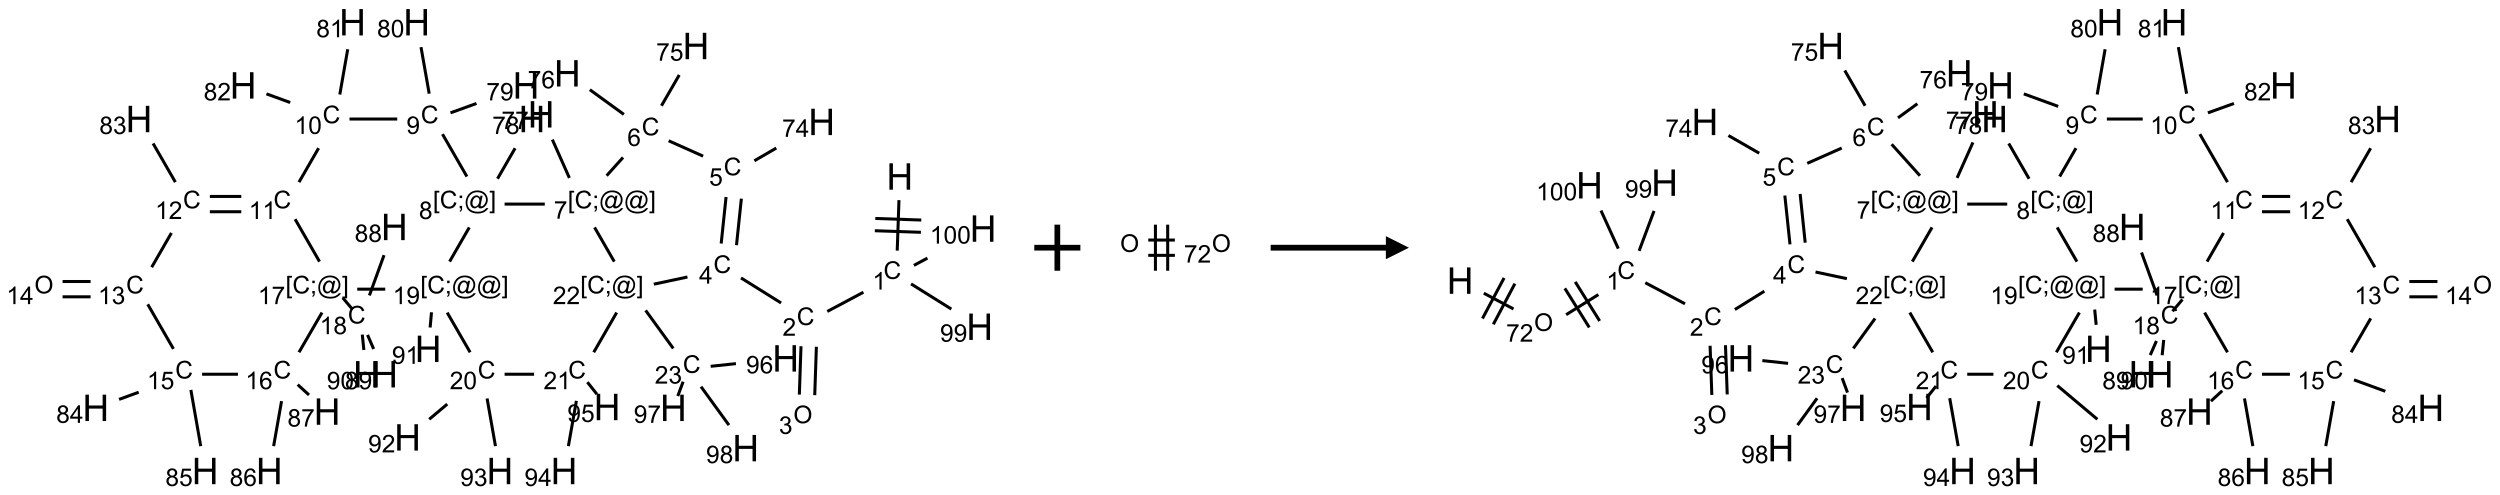 <?xml version="1.0" encoding="UTF-8"?>
<svg xmlns="http://www.w3.org/2000/svg" xmlns:xlink="http://www.w3.org/1999/xlink" width="1085" height="215" viewBox="0 0 1085 215">
<defs>
<g>
<g id="glyph-0-0">
<path d="M 2 0 L 2 -10 L 10 -10 L 10 0 Z M 2.25 -0.25 L 9.75 -0.25 L 9.75 -9.75 L 2.25 -9.75 Z M 2.25 -0.25 "/>
</g>
<g id="glyph-0-1">
<path d="M 1.281 0 L 1.281 -11.453 L 2.797 -11.453 L 2.797 -6.75 L 8.75 -6.75 L 8.75 -11.453 L 10.266 -11.453 L 10.266 0 L 8.75 0 L 8.75 -5.398 L 2.797 -5.398 L 2.797 0 Z M 1.281 0 "/>
</g>
<g id="glyph-1-0">
<path d="M 1.332 0 L 1.332 -6.668 L 6.668 -6.668 L 6.668 0 Z M 1.5 -0.168 L 6.5 -0.168 L 6.5 -6.5 L 1.5 -6.5 Z M 1.5 -0.168 "/>
</g>
<g id="glyph-1-1">
<path d="M 6.27 -2.676 L 7.281 -2.422 C 7.07 -1.594 6.688 -0.961 6.137 -0.523 C 5.586 -0.086 4.914 0.129 4.121 0.129 C 3.297 0.129 2.629 -0.039 2.113 -0.371 C 1.598 -0.707 1.203 -1.191 0.934 -1.828 C 0.664 -2.465 0.531 -3.145 0.531 -3.875 C 0.531 -4.672 0.684 -5.363 0.988 -5.957 C 1.293 -6.547 1.723 -6.996 2.285 -7.305 C 2.844 -7.613 3.461 -7.766 4.137 -7.766 C 4.898 -7.766 5.543 -7.57 6.062 -7.184 C 6.582 -6.793 6.945 -6.246 7.152 -5.543 L 6.156 -5.309 C 5.98 -5.863 5.723 -6.266 5.387 -6.52 C 5.051 -6.773 4.625 -6.902 4.113 -6.902 C 3.527 -6.902 3.039 -6.762 2.645 -6.48 C 2.25 -6.199 1.973 -5.82 1.812 -5.348 C 1.652 -4.871 1.574 -4.383 1.574 -3.879 C 1.574 -3.23 1.668 -2.664 1.855 -2.18 C 2.047 -1.695 2.34 -1.332 2.738 -1.094 C 3.137 -0.855 3.57 -0.734 4.035 -0.734 C 4.602 -0.734 5.082 -0.898 5.473 -1.223 C 5.867 -1.551 6.133 -2.035 6.27 -2.676 Z M 6.27 -2.676 "/>
</g>
<g id="glyph-1-2">
<path d="M 3.973 0 L 3.035 0 L 3.035 -5.973 C 2.809 -5.758 2.516 -5.543 2.148 -5.328 C 1.781 -5.113 1.453 -4.953 1.16 -4.844 L 1.16 -5.75 C 1.684 -5.996 2.145 -6.297 2.535 -6.645 C 2.93 -6.996 3.207 -7.336 3.371 -7.668 L 3.973 -7.668 Z M 3.973 0 "/>
</g>
<g id="glyph-1-3">
<path d="M 5.371 -0.902 L 5.371 0 L 0.324 0 C 0.316 -0.227 0.352 -0.441 0.434 -0.652 C 0.562 -0.996 0.766 -1.332 1.051 -1.668 C 1.332 -2 1.742 -2.387 2.277 -2.824 C 3.105 -3.504 3.668 -4.043 3.957 -4.441 C 4.25 -4.84 4.395 -5.215 4.395 -5.566 C 4.395 -5.938 4.262 -6.254 3.996 -6.508 C 3.73 -6.762 3.387 -6.891 2.957 -6.891 C 2.508 -6.891 2.145 -6.754 1.875 -6.484 C 1.605 -6.215 1.469 -5.84 1.465 -5.359 L 0.5 -5.457 C 0.566 -6.176 0.812 -6.727 1.246 -7.102 C 1.676 -7.477 2.254 -7.668 2.98 -7.668 C 3.711 -7.668 4.293 -7.465 4.719 -7.059 C 5.145 -6.652 5.359 -6.148 5.359 -5.547 C 5.359 -5.242 5.297 -4.941 5.172 -4.645 C 5.047 -4.352 4.84 -4.039 4.551 -3.715 C 4.262 -3.387 3.777 -2.938 3.105 -2.371 C 2.543 -1.898 2.18 -1.578 2.02 -1.41 C 1.859 -1.242 1.73 -1.07 1.625 -0.902 Z M 5.371 -0.902 "/>
</g>
<g id="glyph-1-4">
<path d="M 0.516 -3.719 C 0.516 -4.984 0.855 -5.977 1.535 -6.695 C 2.215 -7.414 3.094 -7.77 4.172 -7.77 C 4.875 -7.77 5.512 -7.602 6.078 -7.266 C 6.645 -6.93 7.074 -6.461 7.371 -5.855 C 7.668 -5.254 7.816 -4.57 7.816 -3.809 C 7.816 -3.035 7.66 -2.34 7.348 -1.73 C 7.035 -1.117 6.594 -0.656 6.02 -0.34 C 5.449 -0.027 4.828 0.129 4.168 0.129 C 3.449 0.129 2.805 -0.043 2.238 -0.391 C 1.672 -0.738 1.246 -1.211 0.953 -1.812 C 0.66 -2.414 0.516 -3.047 0.516 -3.719 Z M 1.559 -3.703 C 1.559 -2.781 1.805 -2.059 2.301 -1.527 C 2.793 -1 3.414 -0.734 4.16 -0.734 C 4.922 -0.734 5.547 -1 6.039 -1.535 C 6.531 -2.07 6.777 -2.828 6.777 -3.812 C 6.777 -4.434 6.672 -4.977 6.461 -5.441 C 6.25 -5.902 5.945 -6.262 5.539 -6.52 C 5.133 -6.773 4.68 -6.902 4.176 -6.902 C 3.461 -6.902 2.848 -6.656 2.332 -6.164 C 1.816 -5.672 1.559 -4.852 1.559 -3.703 Z M 1.559 -3.703 "/>
</g>
<g id="glyph-1-5">
<path d="M 0.449 -2.016 L 1.387 -2.141 C 1.492 -1.609 1.676 -1.227 1.934 -0.992 C 2.191 -0.758 2.508 -0.641 2.879 -0.641 C 3.32 -0.641 3.695 -0.793 3.996 -1.098 C 4.301 -1.402 4.453 -1.781 4.453 -2.234 C 4.453 -2.664 4.312 -3.02 4.031 -3.301 C 3.75 -3.578 3.391 -3.719 2.957 -3.719 C 2.781 -3.719 2.562 -3.684 2.297 -3.613 L 2.402 -4.438 C 2.465 -4.43 2.516 -4.426 2.551 -4.426 C 2.949 -4.426 3.312 -4.531 3.629 -4.738 C 3.949 -4.949 4.109 -5.27 4.109 -5.703 C 4.109 -6.047 3.992 -6.332 3.762 -6.559 C 3.527 -6.785 3.227 -6.895 2.859 -6.895 C 2.496 -6.895 2.191 -6.781 1.949 -6.551 C 1.707 -6.324 1.547 -5.98 1.48 -5.52 L 0.543 -5.688 C 0.656 -6.316 0.918 -6.805 1.324 -7.148 C 1.73 -7.492 2.234 -7.668 2.84 -7.668 C 3.254 -7.668 3.641 -7.578 3.988 -7.398 C 4.34 -7.219 4.609 -6.977 4.793 -6.668 C 4.98 -6.359 5.074 -6.031 5.074 -5.684 C 5.074 -5.352 4.984 -5.051 4.809 -4.781 C 4.629 -4.512 4.367 -4.297 4.02 -4.137 C 4.473 -4.031 4.824 -3.816 5.074 -3.488 C 5.324 -3.16 5.449 -2.75 5.449 -2.254 C 5.449 -1.59 5.203 -1.023 4.719 -0.559 C 4.234 -0.098 3.617 0.137 2.875 0.137 C 2.203 0.137 1.648 -0.062 1.207 -0.465 C 0.762 -0.863 0.512 -1.379 0.449 -2.016 Z M 0.449 -2.016 "/>
</g>
<g id="glyph-1-6">
<path d="M 3.449 0 L 3.449 -1.828 L 0.137 -1.828 L 0.137 -2.688 L 3.621 -7.637 L 4.387 -7.637 L 4.387 -2.688 L 5.418 -2.688 L 5.418 -1.828 L 4.387 -1.828 L 4.387 0 Z M 3.449 -2.688 L 3.449 -6.129 L 1.059 -2.688 Z M 3.449 -2.688 "/>
</g>
<g id="glyph-1-7">
<path d="M 0.441 -2 L 1.426 -2.082 C 1.5 -1.605 1.668 -1.242 1.934 -1.004 C 2.199 -0.762 2.52 -0.641 2.895 -0.641 C 3.348 -0.641 3.73 -0.812 4.043 -1.152 C 4.355 -1.492 4.512 -1.941 4.512 -2.504 C 4.512 -3.039 4.359 -3.461 4.059 -3.77 C 3.758 -4.078 3.367 -4.234 2.879 -4.234 C 2.578 -4.234 2.305 -4.164 2.062 -4.027 C 1.82 -3.891 1.629 -3.715 1.488 -3.496 L 0.609 -3.609 L 1.348 -7.531 L 5.145 -7.531 L 5.145 -6.637 L 2.098 -6.637 L 1.688 -4.582 C 2.145 -4.902 2.625 -5.062 3.129 -5.062 C 3.797 -5.062 4.359 -4.832 4.816 -4.371 C 5.277 -3.91 5.504 -3.312 5.504 -2.59 C 5.504 -1.898 5.305 -1.301 4.902 -0.797 C 4.41 -0.18 3.742 0.129 2.895 0.129 C 2.199 0.129 1.633 -0.062 1.195 -0.453 C 0.758 -0.844 0.504 -1.359 0.441 -2 Z M 0.441 -2 "/>
</g>
<g id="glyph-1-8">
<path d="M 0.504 -6.637 L 0.504 -7.535 L 5.449 -7.535 L 5.449 -6.809 C 4.961 -6.289 4.48 -5.602 4.004 -4.746 C 3.527 -3.887 3.156 -3.004 2.895 -2.098 C 2.707 -1.461 2.59 -0.762 2.535 0 L 1.574 0 C 1.582 -0.602 1.703 -1.328 1.926 -2.176 C 2.152 -3.027 2.477 -3.848 2.898 -4.637 C 3.32 -5.426 3.77 -6.094 4.246 -6.637 Z M 0.504 -6.637 "/>
</g>
<g id="glyph-1-9">
<path d="M 5.309 -5.766 L 4.375 -5.691 C 4.293 -6.059 4.172 -6.328 4.02 -6.496 C 3.766 -6.762 3.453 -6.895 3.082 -6.895 C 2.785 -6.895 2.523 -6.812 2.297 -6.645 C 2 -6.43 1.77 -6.117 1.598 -5.703 C 1.43 -5.289 1.34 -4.703 1.332 -3.938 C 1.559 -4.281 1.836 -4.535 2.16 -4.703 C 2.488 -4.871 2.828 -4.953 3.188 -4.953 C 3.812 -4.953 4.344 -4.723 4.785 -4.262 C 5.223 -3.801 5.441 -3.207 5.441 -2.48 C 5.441 -2 5.34 -1.555 5.133 -1.145 C 4.926 -0.73 4.641 -0.418 4.281 -0.199 C 3.922 0.02 3.512 0.129 3.051 0.129 C 2.27 0.129 1.633 -0.156 1.141 -0.73 C 0.648 -1.305 0.402 -2.254 0.402 -3.574 C 0.402 -5.051 0.672 -6.121 1.219 -6.793 C 1.695 -7.375 2.336 -7.668 3.141 -7.668 C 3.742 -7.668 4.234 -7.5 4.617 -7.16 C 5 -6.824 5.23 -6.359 5.309 -5.766 Z M 1.48 -2.473 C 1.48 -2.152 1.547 -1.844 1.684 -1.547 C 1.82 -1.25 2.016 -1.027 2.262 -0.871 C 2.508 -0.719 2.766 -0.641 3.035 -0.641 C 3.434 -0.641 3.773 -0.801 4.059 -1.121 C 4.344 -1.441 4.484 -1.875 4.484 -2.422 C 4.484 -2.949 4.344 -3.367 4.062 -3.668 C 3.781 -3.973 3.426 -4.125 3 -4.125 C 2.578 -4.125 2.219 -3.973 1.922 -3.668 C 1.625 -3.363 1.48 -2.969 1.48 -2.473 Z M 1.48 -2.473 "/>
</g>
<g id="glyph-1-10">
<path d="M 0.723 2.121 L 0.723 -7.637 L 2.793 -7.637 L 2.793 -6.859 L 1.66 -6.859 L 1.66 1.344 L 2.793 1.344 L 2.793 2.121 Z M 0.723 2.121 "/>
</g>
<g id="glyph-1-11">
<path d="M 0.949 -4.465 L 0.949 -5.531 L 2.016 -5.531 L 2.016 -4.465 Z M 0.949 0 L 0.949 -1.066 L 2.016 -1.066 L 2.016 0 C 2.016 0.391 1.945 0.711 1.809 0.949 C 1.668 1.191 1.449 1.379 1.145 1.512 L 0.887 1.109 C 1.082 1.023 1.23 0.895 1.324 0.727 C 1.418 0.559 1.469 0.316 1.48 0 Z M 0.949 0 "/>
</g>
<g id="glyph-1-12">
<path d="M 6.047 -0.848 C 5.82 -0.59 5.57 -0.379 5.289 -0.223 C 5.008 -0.062 4.73 0.016 4.449 0.016 C 4.141 0.016 3.84 -0.074 3.547 -0.254 C 3.254 -0.434 3.02 -0.715 2.836 -1.09 C 2.652 -1.465 2.562 -1.875 2.562 -2.324 C 2.562 -2.875 2.703 -3.43 2.988 -3.98 C 3.27 -4.535 3.621 -4.953 4.043 -5.23 C 4.461 -5.508 4.871 -5.645 5.266 -5.645 C 5.566 -5.645 5.855 -5.566 6.129 -5.41 C 6.402 -5.25 6.641 -5.012 6.84 -4.688 L 7.016 -5.496 L 7.949 -5.496 L 7.199 -2 C 7.094 -1.516 7.043 -1.246 7.043 -1.191 C 7.043 -1.098 7.078 -1.02 7.148 -0.949 C 7.219 -0.883 7.305 -0.848 7.406 -0.848 C 7.59 -0.848 7.832 -0.953 8.129 -1.168 C 8.527 -1.445 8.84 -1.816 9.07 -2.285 C 9.301 -2.75 9.418 -3.234 9.418 -3.73 C 9.418 -4.309 9.27 -4.852 8.973 -5.355 C 8.676 -5.859 8.23 -6.262 7.645 -6.562 C 7.055 -6.863 6.406 -7.016 5.691 -7.016 C 4.879 -7.016 4.137 -6.824 3.465 -6.445 C 2.793 -6.066 2.273 -5.52 1.902 -4.809 C 1.535 -4.098 1.348 -3.34 1.348 -2.527 C 1.348 -1.676 1.535 -0.941 1.902 -0.328 C 2.273 0.285 2.809 0.742 3.508 1.035 C 4.207 1.328 4.984 1.473 5.832 1.473 C 6.742 1.473 7.504 1.32 8.121 1.016 C 8.734 0.711 9.195 0.34 9.5 -0.098 L 10.441 -0.098 C 10.266 0.266 9.961 0.637 9.531 1.016 C 9.102 1.395 8.59 1.695 7.996 1.914 C 7.402 2.133 6.688 2.246 5.848 2.246 C 5.078 2.246 4.367 2.145 3.715 1.949 C 3.066 1.75 2.512 1.453 2.051 1.055 C 1.594 0.656 1.25 0.199 1.016 -0.316 C 0.723 -0.973 0.578 -1.684 0.578 -2.441 C 0.578 -3.289 0.75 -4.098 1.098 -4.863 C 1.523 -5.805 2.125 -6.527 2.902 -7.027 C 3.684 -7.527 4.629 -7.777 5.738 -7.777 C 6.602 -7.777 7.375 -7.602 8.059 -7.246 C 8.746 -6.895 9.285 -6.371 9.684 -5.672 C 10.02 -5.07 10.188 -4.418 10.188 -3.715 C 10.188 -2.707 9.832 -1.812 9.125 -1.031 C 8.492 -0.328 7.801 0.02 7.051 0.02 C 6.812 0.02 6.617 -0.016 6.473 -0.09 C 6.324 -0.16 6.215 -0.266 6.145 -0.402 C 6.102 -0.488 6.066 -0.637 6.047 -0.848 Z M 3.527 -2.262 C 3.527 -1.785 3.641 -1.414 3.863 -1.152 C 4.09 -0.887 4.348 -0.754 4.641 -0.754 C 4.836 -0.754 5.039 -0.812 5.254 -0.93 C 5.469 -1.047 5.676 -1.219 5.871 -1.449 C 6.066 -1.676 6.23 -1.969 6.355 -2.32 C 6.48 -2.672 6.543 -3.027 6.543 -3.379 C 6.543 -3.852 6.426 -4.219 6.191 -4.48 C 5.957 -4.738 5.672 -4.871 5.332 -4.871 C 5.109 -4.871 4.902 -4.812 4.707 -4.699 C 4.512 -4.586 4.32 -4.406 4.137 -4.156 C 3.953 -3.906 3.805 -3.602 3.691 -3.246 C 3.582 -2.887 3.527 -2.559 3.527 -2.262 Z M 3.527 -2.262 "/>
</g>
<g id="glyph-1-13">
<path d="M 2.27 2.121 L 0.203 2.121 L 0.203 1.344 L 1.332 1.344 L 1.332 -6.859 L 0.203 -6.859 L 0.203 -7.637 L 2.27 -7.637 Z M 2.27 2.121 "/>
</g>
<g id="glyph-1-14">
<path d="M 1.887 -4.141 C 1.496 -4.281 1.207 -4.484 1.02 -4.75 C 0.832 -5.016 0.738 -5.328 0.738 -5.699 C 0.738 -6.254 0.938 -6.719 1.34 -7.098 C 1.738 -7.477 2.27 -7.668 2.934 -7.668 C 3.598 -7.668 4.137 -7.473 4.543 -7.086 C 4.949 -6.699 5.152 -6.227 5.152 -5.672 C 5.152 -5.316 5.059 -5.008 4.871 -4.746 C 4.688 -4.484 4.406 -4.281 4.027 -4.141 C 4.496 -3.988 4.852 -3.742 5.098 -3.402 C 5.34 -3.062 5.465 -2.656 5.465 -2.184 C 5.465 -1.531 5.234 -0.98 4.77 -0.535 C 4.309 -0.09 3.703 0.129 2.949 0.129 C 2.195 0.129 1.586 -0.094 1.125 -0.539 C 0.664 -0.984 0.434 -1.543 0.434 -2.207 C 0.434 -2.703 0.559 -3.121 0.809 -3.457 C 1.062 -3.793 1.422 -4.02 1.887 -4.141 Z M 1.699 -5.73 C 1.699 -5.367 1.812 -5.074 2.047 -4.844 C 2.281 -4.613 2.582 -4.5 2.953 -4.5 C 3.312 -4.5 3.609 -4.613 3.84 -4.84 C 4.07 -5.066 4.188 -5.348 4.188 -5.676 C 4.188 -6.02 4.07 -6.309 3.832 -6.543 C 3.594 -6.777 3.297 -6.895 2.941 -6.895 C 2.586 -6.895 2.289 -6.781 2.051 -6.551 C 1.816 -6.324 1.699 -6.047 1.699 -5.73 Z M 1.395 -2.203 C 1.395 -1.938 1.461 -1.676 1.586 -1.426 C 1.711 -1.176 1.902 -0.984 2.152 -0.848 C 2.402 -0.711 2.672 -0.641 2.957 -0.641 C 3.406 -0.641 3.777 -0.785 4.066 -1.074 C 4.359 -1.363 4.504 -1.727 4.504 -2.172 C 4.504 -2.625 4.355 -2.996 4.055 -3.293 C 3.754 -3.586 3.379 -3.734 2.926 -3.734 C 2.484 -3.734 2.121 -3.59 1.832 -3.297 C 1.543 -3.004 1.395 -2.641 1.395 -2.203 Z M 1.395 -2.203 "/>
</g>
<g id="glyph-1-15">
<path d="M 0.582 -1.766 L 1.484 -1.848 C 1.562 -1.426 1.707 -1.117 1.922 -0.926 C 2.137 -0.734 2.414 -0.641 2.75 -0.641 C 3.039 -0.641 3.289 -0.707 3.508 -0.84 C 3.727 -0.973 3.902 -1.148 4.043 -1.367 C 4.18 -1.586 4.297 -1.887 4.391 -2.262 C 4.484 -2.637 4.531 -3.016 4.531 -3.406 C 4.531 -3.449 4.531 -3.512 4.527 -3.594 C 4.34 -3.297 4.082 -3.055 3.758 -2.867 C 3.434 -2.68 3.082 -2.59 2.703 -2.59 C 2.07 -2.59 1.535 -2.816 1.098 -3.277 C 0.66 -3.734 0.441 -4.34 0.441 -5.09 C 0.441 -5.863 0.672 -6.484 1.129 -6.957 C 1.586 -7.43 2.156 -7.668 2.844 -7.668 C 3.34 -7.668 3.793 -7.531 4.207 -7.266 C 4.617 -7 4.93 -6.617 5.145 -6.121 C 5.355 -5.629 5.465 -4.91 5.465 -3.973 C 5.465 -2.996 5.359 -2.223 5.145 -1.645 C 4.934 -1.066 4.617 -0.625 4.199 -0.324 C 3.781 -0.02 3.293 0.129 2.73 0.129 C 2.133 0.129 1.645 -0.035 1.266 -0.367 C 0.887 -0.699 0.66 -1.164 0.582 -1.766 Z M 4.422 -5.137 C 4.422 -5.676 4.277 -6.102 3.992 -6.418 C 3.707 -6.734 3.359 -6.891 2.957 -6.891 C 2.543 -6.891 2.18 -6.719 1.871 -6.379 C 1.562 -6.039 1.406 -5.598 1.406 -5.059 C 1.406 -4.57 1.555 -4.176 1.848 -3.871 C 2.141 -3.566 2.5 -3.418 2.934 -3.418 C 3.367 -3.418 3.723 -3.57 4.004 -3.871 C 4.281 -4.176 4.422 -4.598 4.422 -5.137 Z M 4.422 -5.137 "/>
</g>
<g id="glyph-1-16">
<path d="M 0.441 -3.766 C 0.441 -4.668 0.535 -5.395 0.723 -5.945 C 0.906 -6.496 1.184 -6.922 1.551 -7.219 C 1.918 -7.516 2.375 -7.668 2.934 -7.668 C 3.344 -7.668 3.703 -7.586 4.012 -7.418 C 4.32 -7.254 4.574 -7.016 4.777 -6.707 C 4.977 -6.395 5.137 -6.016 5.25 -5.57 C 5.363 -5.125 5.422 -4.523 5.422 -3.766 C 5.422 -2.871 5.328 -2.148 5.145 -1.598 C 4.961 -1.047 4.688 -0.621 4.32 -0.32 C 3.953 -0.02 3.492 0.129 2.934 0.129 C 2.195 0.129 1.617 -0.133 1.199 -0.66 C 0.695 -1.297 0.441 -2.332 0.441 -3.766 Z M 1.406 -3.766 C 1.406 -2.512 1.555 -1.68 1.848 -1.262 C 2.141 -0.848 2.5 -0.641 2.934 -0.641 C 3.363 -0.641 3.727 -0.848 4.02 -1.266 C 4.312 -1.684 4.457 -2.516 4.457 -3.766 C 4.457 -5.023 4.312 -5.859 4.02 -6.27 C 3.727 -6.684 3.359 -6.891 2.922 -6.891 C 2.492 -6.891 2.148 -6.707 1.891 -6.344 C 1.566 -5.879 1.406 -5.02 1.406 -3.766 Z M 1.406 -3.766 "/>
</g>
</g>
</defs>
<path fill="none" stroke-width="0.033" stroke-linecap="butt" stroke-linejoin="miter" stroke="rgb(0%, 0%, 0%)" stroke-opacity="1" stroke-miterlimit="10" d="M 9.312 1.93 L 9.293 2.478 " transform="matrix(40, 0, 0, 40, 17.674, 9.656)"/>
<path fill="none" stroke-width="0.033" stroke-linecap="butt" stroke-linejoin="miter" stroke="rgb(0%, 0%, 0%)" stroke-opacity="1" stroke-miterlimit="10" d="M 9.05 2.262 L 9.55 2.279 " transform="matrix(40, 0, 0, 40, 17.674, 9.656)"/>
<path fill="none" stroke-width="0.033" stroke-linecap="butt" stroke-linejoin="miter" stroke="rgb(0%, 0%, 0%)" stroke-opacity="1" stroke-miterlimit="10" d="M 9.055 2.129 L 9.554 2.146 " transform="matrix(40, 0, 0, 40, 17.674, 9.656)"/>
<path fill="none" stroke-width="0.033" stroke-linecap="butt" stroke-linejoin="miter" stroke="rgb(0%, 0%, 0%)" stroke-opacity="1" stroke-miterlimit="10" d="M 8.926 2.929 L 8.534 3.138 " transform="matrix(40, 0, 0, 40, 17.674, 9.656)"/>
<path fill="none" stroke-width="0.033" stroke-linecap="butt" stroke-linejoin="miter" stroke="rgb(0%, 0%, 0%)" stroke-opacity="1" stroke-miterlimit="10" d="M 8.249 3.515 L 8.231 4.04 " transform="matrix(40, 0, 0, 40, 17.674, 9.656)"/>
<path fill="none" stroke-width="0.033" stroke-linecap="butt" stroke-linejoin="miter" stroke="rgb(0%, 0%, 0%)" stroke-opacity="1" stroke-miterlimit="10" d="M 8.416 3.521 L 8.398 4.046 " transform="matrix(40, 0, 0, 40, 17.674, 9.656)"/>
<path fill="none" stroke-width="0.033" stroke-linecap="butt" stroke-linejoin="miter" stroke="rgb(0%, 0%, 0%)" stroke-opacity="1" stroke-miterlimit="10" d="M 8.033 3.046 L 7.598 2.774 " transform="matrix(40, 0, 0, 40, 17.674, 9.656)"/>
<path fill="none" stroke-width="0.033" stroke-linecap="butt" stroke-linejoin="miter" stroke="rgb(0%, 0%, 0%)" stroke-opacity="1" stroke-miterlimit="10" d="M 7.549 2.419 L 7.602 1.914 " transform="matrix(40, 0, 0, 40, 17.674, 9.656)"/>
<path fill="none" stroke-width="0.033" stroke-linecap="butt" stroke-linejoin="miter" stroke="rgb(0%, 0%, 0%)" stroke-opacity="1" stroke-miterlimit="10" d="M 7.383 2.401 L 7.436 1.896 " transform="matrix(40, 0, 0, 40, 17.674, 9.656)"/>
<path fill="none" stroke-width="0.033" stroke-linecap="butt" stroke-linejoin="miter" stroke="rgb(0%, 0%, 0%)" stroke-opacity="1" stroke-miterlimit="10" d="M 7.743 1.503 L 7.981 1.365 " transform="matrix(40, 0, 0, 40, 17.674, 9.656)"/>
<path fill="none" stroke-width="0.033" stroke-linecap="butt" stroke-linejoin="miter" stroke="rgb(0%, 0%, 0%)" stroke-opacity="1" stroke-miterlimit="10" d="M 7.187 1.453 L 6.813 1.286 " transform="matrix(40, 0, 0, 40, 17.674, 9.656)"/>
<path fill="none" stroke-width="0.033" stroke-linecap="butt" stroke-linejoin="miter" stroke="rgb(0%, 0%, 0%)" stroke-opacity="1" stroke-miterlimit="10" d="M 6.735 0.906 L 6.928 0.572 " transform="matrix(40, 0, 0, 40, 17.674, 9.656)"/>
<path fill="none" stroke-width="0.033" stroke-linecap="butt" stroke-linejoin="miter" stroke="rgb(0%, 0%, 0%)" stroke-opacity="1" stroke-miterlimit="10" d="M 6.327 1 L 5.958 0.732 " transform="matrix(40, 0, 0, 40, 17.674, 9.656)"/>
<path fill="none" stroke-width="0.033" stroke-linecap="butt" stroke-linejoin="miter" stroke="rgb(0%, 0%, 0%)" stroke-opacity="1" stroke-miterlimit="10" d="M 6.318 1.467 L 6.14 1.665 " transform="matrix(40, 0, 0, 40, 17.674, 9.656)"/>
<path fill="none" stroke-width="0.033" stroke-linecap="butt" stroke-linejoin="miter" stroke="rgb(0%, 0%, 0%)" stroke-opacity="1" stroke-miterlimit="10" d="M 5.736 1.689 L 5.551 1.273 " transform="matrix(40, 0, 0, 40, 17.674, 9.656)"/>
<path fill="none" stroke-width="0.033" stroke-linecap="butt" stroke-linejoin="miter" stroke="rgb(0%, 0%, 0%)" stroke-opacity="1" stroke-miterlimit="10" d="M 5.469 1.973 L 5.033 1.973 " transform="matrix(40, 0, 0, 40, 17.674, 9.656)"/>
<path fill="none" stroke-width="0.033" stroke-linecap="butt" stroke-linejoin="miter" stroke="rgb(0%, 0%, 0%)" stroke-opacity="1" stroke-miterlimit="10" d="M 4.956 1.698 L 5.147 1.367 " transform="matrix(40, 0, 0, 40, 17.674, 9.656)"/>
<path fill="none" stroke-width="0.033" stroke-linecap="butt" stroke-linejoin="miter" stroke="rgb(0%, 0%, 0%)" stroke-opacity="1" stroke-miterlimit="10" d="M 4.624 1.674 L 4.359 1.214 " transform="matrix(40, 0, 0, 40, 17.674, 9.656)"/>
<path fill="none" stroke-width="0.033" stroke-linecap="butt" stroke-linejoin="miter" stroke="rgb(0%, 0%, 0%)" stroke-opacity="1" stroke-miterlimit="10" d="M 4.446 0.983 L 4.728 0.881 " transform="matrix(40, 0, 0, 40, 17.674, 9.656)"/>
<path fill="none" stroke-width="0.033" stroke-linecap="butt" stroke-linejoin="miter" stroke="rgb(0%, 0%, 0%)" stroke-opacity="1" stroke-miterlimit="10" d="M 4.215 0.775 L 4.126 0.27 " transform="matrix(40, 0, 0, 40, 17.674, 9.656)"/>
<path fill="none" stroke-width="0.033" stroke-linecap="butt" stroke-linejoin="miter" stroke="rgb(0%, 0%, 0%)" stroke-opacity="1" stroke-miterlimit="10" d="M 3.868 1.05 L 3.35 1.05 " transform="matrix(40, 0, 0, 40, 17.674, 9.656)"/>
<path fill="none" stroke-width="0.033" stroke-linecap="butt" stroke-linejoin="miter" stroke="rgb(0%, 0%, 0%)" stroke-opacity="1" stroke-miterlimit="10" d="M 3.245 0.784 L 3.331 0.293 " transform="matrix(40, 0, 0, 40, 17.674, 9.656)"/>
<path fill="none" stroke-width="0.033" stroke-linecap="butt" stroke-linejoin="miter" stroke="rgb(0%, 0%, 0%)" stroke-opacity="1" stroke-miterlimit="10" d="M 2.707 0.871 L 2.449 0.777 " transform="matrix(40, 0, 0, 40, 17.674, 9.656)"/>
<path fill="none" stroke-width="0.033" stroke-linecap="butt" stroke-linejoin="miter" stroke="rgb(0%, 0%, 0%)" stroke-opacity="1" stroke-miterlimit="10" d="M 3.015 1.366 L 2.802 1.735 " transform="matrix(40, 0, 0, 40, 17.674, 9.656)"/>
<path fill="none" stroke-width="0.033" stroke-linecap="butt" stroke-linejoin="miter" stroke="rgb(0%, 0%, 0%)" stroke-opacity="1" stroke-miterlimit="10" d="M 2.176 1.89 L 1.835 1.89 " transform="matrix(40, 0, 0, 40, 17.674, 9.656)"/>
<path fill="none" stroke-width="0.033" stroke-linecap="butt" stroke-linejoin="miter" stroke="rgb(0%, 0%, 0%)" stroke-opacity="1" stroke-miterlimit="10" d="M 2.176 2.056 L 1.835 2.056 " transform="matrix(40, 0, 0, 40, 17.674, 9.656)"/>
<path fill="none" stroke-width="0.033" stroke-linecap="butt" stroke-linejoin="miter" stroke="rgb(0%, 0%, 0%)" stroke-opacity="1" stroke-miterlimit="10" d="M 1.461 1.735 L 1.219 1.315 " transform="matrix(40, 0, 0, 40, 17.674, 9.656)"/>
<path fill="none" stroke-width="0.033" stroke-linecap="butt" stroke-linejoin="miter" stroke="rgb(0%, 0%, 0%)" stroke-opacity="1" stroke-miterlimit="10" d="M 1.418 2.286 L 1.204 2.658 " transform="matrix(40, 0, 0, 40, 17.674, 9.656)"/>
<path fill="none" stroke-width="0.033" stroke-linecap="butt" stroke-linejoin="miter" stroke="rgb(0%, 0%, 0%)" stroke-opacity="1" stroke-miterlimit="10" d="M 0.541 2.813 L 0.237 2.813 " transform="matrix(40, 0, 0, 40, 17.674, 9.656)"/>
<path fill="none" stroke-width="0.033" stroke-linecap="butt" stroke-linejoin="miter" stroke="rgb(0%, 0%, 0%)" stroke-opacity="1" stroke-miterlimit="10" d="M 0.541 2.979 L 0.237 2.979 " transform="matrix(40, 0, 0, 40, 17.674, 9.656)"/>
<path fill="none" stroke-width="0.033" stroke-linecap="butt" stroke-linejoin="miter" stroke="rgb(0%, 0%, 0%)" stroke-opacity="1" stroke-miterlimit="10" d="M 1.161 3.06 L 1.44 3.544 " transform="matrix(40, 0, 0, 40, 17.674, 9.656)"/>
<path fill="none" stroke-width="0.033" stroke-linecap="butt" stroke-linejoin="miter" stroke="rgb(0%, 0%, 0%)" stroke-opacity="1" stroke-miterlimit="10" d="M 1.063 4.014 L 0.85 4.092 " transform="matrix(40, 0, 0, 40, 17.674, 9.656)"/>
<path fill="none" stroke-width="0.033" stroke-linecap="butt" stroke-linejoin="miter" stroke="rgb(0%, 0%, 0%)" stroke-opacity="1" stroke-miterlimit="10" d="M 1.629 3.989 L 1.736 4.599 " transform="matrix(40, 0, 0, 40, 17.674, 9.656)"/>
<path fill="none" stroke-width="0.033" stroke-linecap="butt" stroke-linejoin="miter" stroke="rgb(0%, 0%, 0%)" stroke-opacity="1" stroke-miterlimit="10" d="M 1.751 3.819 L 2.14 3.819 " transform="matrix(40, 0, 0, 40, 17.674, 9.656)"/>
<path fill="none" stroke-width="0.033" stroke-linecap="butt" stroke-linejoin="miter" stroke="rgb(0%, 0%, 0%)" stroke-opacity="1" stroke-miterlimit="10" d="M 2.613 4.111 L 2.527 4.599 " transform="matrix(40, 0, 0, 40, 17.674, 9.656)"/>
<path fill="none" stroke-width="0.033" stroke-linecap="butt" stroke-linejoin="miter" stroke="rgb(0%, 0%, 0%)" stroke-opacity="1" stroke-miterlimit="10" d="M 2.788 3.932 L 2.911 4.044 " transform="matrix(40, 0, 0, 40, 17.674, 9.656)"/>
<path fill="none" stroke-width="0.033" stroke-linecap="butt" stroke-linejoin="miter" stroke="rgb(0%, 0%, 0%)" stroke-opacity="1" stroke-miterlimit="10" d="M 2.802 3.581 L 3.052 3.15 " transform="matrix(40, 0, 0, 40, 17.674, 9.656)"/>
<path fill="none" stroke-width="0.033" stroke-linecap="butt" stroke-linejoin="miter" stroke="rgb(0%, 0%, 0%)" stroke-opacity="1" stroke-miterlimit="10" d="M 3.025 2.597 L 2.76 2.137 " transform="matrix(40, 0, 0, 40, 17.674, 9.656)"/>
<path fill="none" stroke-width="0.033" stroke-linecap="butt" stroke-linejoin="miter" stroke="rgb(0%, 0%, 0%)" stroke-opacity="1" stroke-miterlimit="10" d="M 3.277 2.99 L 3.384 3.117 " transform="matrix(40, 0, 0, 40, 17.674, 9.656)"/>
<path fill="none" stroke-width="0.033" stroke-linecap="butt" stroke-linejoin="miter" stroke="rgb(0%, 0%, 0%)" stroke-opacity="1" stroke-miterlimit="10" d="M 3.566 2.964 L 3.725 2.527 " transform="matrix(40, 0, 0, 40, 17.674, 9.656)"/>
<path fill="none" stroke-width="0.033" stroke-linecap="butt" stroke-linejoin="miter" stroke="rgb(0%, 0%, 0%)" stroke-opacity="1" stroke-miterlimit="10" d="M 3.546 3.392 L 3.612 3.545 " transform="matrix(40, 0, 0, 40, 17.674, 9.656)"/>
<path fill="none" stroke-width="0.033" stroke-linecap="butt" stroke-linejoin="miter" stroke="rgb(0%, 0%, 0%)" stroke-opacity="1" stroke-miterlimit="10" d="M 3.489 3.389 L 3.506 3.556 " transform="matrix(40, 0, 0, 40, 17.674, 9.656)"/>
<path fill="none" stroke-width="0.033" stroke-linecap="butt" stroke-linejoin="miter" stroke="rgb(0%, 0%, 0%)" stroke-opacity="1" stroke-miterlimit="10" d="M 3.434 2.896 L 3.738 2.896 " transform="matrix(40, 0, 0, 40, 17.674, 9.656)"/>
<path fill="none" stroke-width="0.033" stroke-linecap="butt" stroke-linejoin="miter" stroke="rgb(0%, 0%, 0%)" stroke-opacity="1" stroke-miterlimit="10" d="M 4.436 2.597 L 4.65 2.226 " transform="matrix(40, 0, 0, 40, 17.674, 9.656)"/>
<path fill="none" stroke-width="0.033" stroke-linecap="butt" stroke-linejoin="miter" stroke="rgb(0%, 0%, 0%)" stroke-opacity="1" stroke-miterlimit="10" d="M 4.24 3.147 L 4.225 3.312 " transform="matrix(40, 0, 0, 40, 17.674, 9.656)"/>
<path fill="none" stroke-width="0.033" stroke-linecap="butt" stroke-linejoin="miter" stroke="rgb(0%, 0%, 0%)" stroke-opacity="1" stroke-miterlimit="10" d="M 4.41 3.15 L 4.659 3.581 " transform="matrix(40, 0, 0, 40, 17.674, 9.656)"/>
<path fill="none" stroke-width="0.033" stroke-linecap="butt" stroke-linejoin="miter" stroke="rgb(0%, 0%, 0%)" stroke-opacity="1" stroke-miterlimit="10" d="M 4.411 4.143 L 4.215 4.308 " transform="matrix(40, 0, 0, 40, 17.674, 9.656)"/>
<path fill="none" stroke-width="0.033" stroke-linecap="butt" stroke-linejoin="miter" stroke="rgb(0%, 0%, 0%)" stroke-opacity="1" stroke-miterlimit="10" d="M 4.843 4.082 L 4.934 4.599 " transform="matrix(40, 0, 0, 40, 17.674, 9.656)"/>
<path fill="none" stroke-width="0.033" stroke-linecap="butt" stroke-linejoin="miter" stroke="rgb(0%, 0%, 0%)" stroke-opacity="1" stroke-miterlimit="10" d="M 5.033 3.819 L 5.353 3.819 " transform="matrix(40, 0, 0, 40, 17.674, 9.656)"/>
<path fill="none" stroke-width="0.033" stroke-linecap="butt" stroke-linejoin="miter" stroke="rgb(0%, 0%, 0%)" stroke-opacity="1" stroke-miterlimit="10" d="M 5.812 4.108 L 5.725 4.599 " transform="matrix(40, 0, 0, 40, 17.674, 9.656)"/>
<path fill="none" stroke-width="0.033" stroke-linecap="butt" stroke-linejoin="miter" stroke="rgb(0%, 0%, 0%)" stroke-opacity="1" stroke-miterlimit="10" d="M 5.931 3.905 L 6.035 4.036 " transform="matrix(40, 0, 0, 40, 17.674, 9.656)"/>
<path fill="none" stroke-width="0.033" stroke-linecap="butt" stroke-linejoin="miter" stroke="rgb(0%, 0%, 0%)" stroke-opacity="1" stroke-miterlimit="10" d="M 6 3.581 L 6.249 3.15 " transform="matrix(40, 0, 0, 40, 17.674, 9.656)"/>
<path fill="none" stroke-width="0.033" stroke-linecap="butt" stroke-linejoin="miter" stroke="rgb(0%, 0%, 0%)" stroke-opacity="1" stroke-miterlimit="10" d="M 6.652 2.842 L 7.017 2.764 " transform="matrix(40, 0, 0, 40, 17.674, 9.656)"/>
<path fill="none" stroke-width="0.033" stroke-linecap="butt" stroke-linejoin="miter" stroke="rgb(0%, 0%, 0%)" stroke-opacity="1" stroke-miterlimit="10" d="M 6.223 2.597 L 6.009 2.226 " transform="matrix(40, 0, 0, 40, 17.674, 9.656)"/>
<path fill="none" stroke-width="0.033" stroke-linecap="butt" stroke-linejoin="miter" stroke="rgb(0%, 0%, 0%)" stroke-opacity="1" stroke-miterlimit="10" d="M 6.563 3.126 L 6.863 3.539 " transform="matrix(40, 0, 0, 40, 17.674, 9.656)"/>
<path fill="none" stroke-width="0.033" stroke-linecap="butt" stroke-linejoin="miter" stroke="rgb(0%, 0%, 0%)" stroke-opacity="1" stroke-miterlimit="10" d="M 7.269 3.733 L 7.543 3.704 " transform="matrix(40, 0, 0, 40, 17.674, 9.656)"/>
<path fill="none" stroke-width="0.033" stroke-linecap="butt" stroke-linejoin="miter" stroke="rgb(0%, 0%, 0%)" stroke-opacity="1" stroke-miterlimit="10" d="M 6.97 3.9 L 6.912 4.056 " transform="matrix(40, 0, 0, 40, 17.674, 9.656)"/>
<path fill="none" stroke-width="0.033" stroke-linecap="butt" stroke-linejoin="miter" stroke="rgb(0%, 0%, 0%)" stroke-opacity="1" stroke-miterlimit="10" d="M 7.164 3.954 L 7.467 4.371 " transform="matrix(40, 0, 0, 40, 17.674, 9.656)"/>
<path fill="none" stroke-width="0.033" stroke-linecap="butt" stroke-linejoin="miter" stroke="rgb(0%, 0%, 0%)" stroke-opacity="1" stroke-miterlimit="10" d="M 9.443 2.839 L 9.88 3.112 " transform="matrix(40, 0, 0, 40, 17.674, 9.656)"/>
<path fill="none" stroke-width="0.033" stroke-linecap="butt" stroke-linejoin="miter" stroke="rgb(0%, 0%, 0%)" stroke-opacity="1" stroke-miterlimit="10" d="M 9.474 2.638 L 9.621 2.559 " transform="matrix(40, 0, 0, 40, 17.674, 9.656)"/>
<g fill="rgb(0%, 0%, 0%)" fill-opacity="1">
<use xlink:href="#glyph-0-1" x="384.73" y="82.324"/>
</g>
<g fill="rgb(0%, 0%, 0%)" fill-opacity="1">
<use xlink:href="#glyph-1-1" x="383.422" y="121.055"/>
</g>
<g fill="rgb(0%, 0%, 0%)" fill-opacity="1">
<use xlink:href="#glyph-1-2" x="378.645" y="125.691"/>
</g>
<g fill="rgb(0%, 0%, 0%)" fill-opacity="1">
<use xlink:href="#glyph-1-1" x="345.777" y="141.074"/>
</g>
<g fill="rgb(0%, 0%, 0%)" fill-opacity="1">
<use xlink:href="#glyph-1-3" x="339.605" y="145.707"/>
</g>
<g fill="rgb(0%, 0%, 0%)" fill-opacity="1">
<use xlink:href="#glyph-1-4" x="344.305" y="183.688"/>
</g>
<g fill="rgb(0%, 0%, 0%)" fill-opacity="1">
<use xlink:href="#glyph-1-5" x="338.035" y="188.32"/>
</g>
<g fill="rgb(0%, 0%, 0%)" fill-opacity="1">
<use xlink:href="#glyph-1-1" x="309.617" y="118.477"/>
</g>
<g fill="rgb(0%, 0%, 0%)" fill-opacity="1">
<use xlink:href="#glyph-1-6" x="303.395" y="123.082"/>
</g>
<g fill="rgb(0%, 0%, 0%)" fill-opacity="1">
<use xlink:href="#glyph-1-1" x="314.074" y="76.074"/>
</g>
<g fill="rgb(0%, 0%, 0%)" fill-opacity="1">
<use xlink:href="#glyph-1-7" x="307.762" y="80.578"/>
</g>
<g fill="rgb(0%, 0%, 0%)" fill-opacity="1">
<use xlink:href="#glyph-0-1" x="350.82" y="58.637"/>
</g>
<g fill="rgb(0%, 0%, 0%)" fill-opacity="1">
<use xlink:href="#glyph-1-8" x="339.414" y="59.398"/>
<use xlink:href="#glyph-1-6" x="345.346" y="59.398"/>
</g>
<g fill="rgb(0%, 0%, 0%)" fill-opacity="1">
<use xlink:href="#glyph-1-1" x="278.496" y="58.73"/>
</g>
<g fill="rgb(0%, 0%, 0%)" fill-opacity="1">
<use xlink:href="#glyph-1-9" x="272.25" y="63.367"/>
</g>
<g fill="rgb(0%, 0%, 0%)" fill-opacity="1">
<use xlink:href="#glyph-0-1" x="296.262" y="25.688"/>
</g>
<g fill="rgb(0%, 0%, 0%)" fill-opacity="1">
<use xlink:href="#glyph-1-8" x="284.77" y="26.352"/>
<use xlink:href="#glyph-1-7" x="290.702" y="26.352"/>
</g>
<g fill="rgb(0%, 0%, 0%)" fill-opacity="1">
<use xlink:href="#glyph-0-1" x="240.445" y="37.551"/>
</g>
<g fill="rgb(0%, 0%, 0%)" fill-opacity="1">
<use xlink:href="#glyph-1-8" x="229.016" y="38.344"/>
<use xlink:href="#glyph-1-9" x="234.948" y="38.344"/>
</g>
<g fill="rgb(0%, 0%, 0%)" fill-opacity="1">
<use xlink:href="#glyph-1-10" x="246.395" y="90.426"/>
<use xlink:href="#glyph-1-1" x="249.358" y="90.426"/>
<use xlink:href="#glyph-1-11" x="257.061" y="90.426"/>
<use xlink:href="#glyph-1-12" x="260.025" y="90.426"/>
<use xlink:href="#glyph-1-12" x="270.853" y="90.426"/>
<use xlink:href="#glyph-1-13" x="281.681" y="90.426"/>
</g>
<g fill="rgb(0%, 0%, 0%)" fill-opacity="1">
<use xlink:href="#glyph-1-8" x="240.34" y="94.926"/>
</g>
<g fill="rgb(0%, 0%, 0%)" fill-opacity="1">
<use xlink:href="#glyph-0-1" x="229.07" y="55.348"/>
</g>
<g fill="rgb(0%, 0%, 0%)" fill-opacity="1">
<use xlink:href="#glyph-1-8" x="217.633" y="56.012"/>
<use xlink:href="#glyph-1-8" x="223.565" y="56.012"/>
</g>
<g fill="rgb(0%, 0%, 0%)" fill-opacity="1">
<use xlink:href="#glyph-1-10" x="187.879" y="90.426"/>
<use xlink:href="#glyph-1-1" x="190.842" y="90.426"/>
<use xlink:href="#glyph-1-11" x="198.546" y="90.426"/>
<use xlink:href="#glyph-1-12" x="201.509" y="90.426"/>
<use xlink:href="#glyph-1-13" x="212.337" y="90.426"/>
</g>
<g fill="rgb(0%, 0%, 0%)" fill-opacity="1">
<use xlink:href="#glyph-1-14" x="181.805" y="95.055"/>
</g>
<g fill="rgb(0%, 0%, 0%)" fill-opacity="1">
<use xlink:href="#glyph-0-1" x="225.094" y="57.375"/>
</g>
<g fill="rgb(0%, 0%, 0%)" fill-opacity="1">
<use xlink:href="#glyph-1-8" x="213.641" y="58.168"/>
<use xlink:href="#glyph-1-14" x="219.573" y="58.168"/>
</g>
<g fill="rgb(0%, 0%, 0%)" fill-opacity="1">
<use xlink:href="#glyph-1-1" x="182.633" y="53.492"/>
</g>
<g fill="rgb(0%, 0%, 0%)" fill-opacity="1">
<use xlink:href="#glyph-1-15" x="176.367" y="58.129"/>
</g>
<g fill="rgb(0%, 0%, 0%)" fill-opacity="1">
<use xlink:href="#glyph-0-1" x="222.52" y="42.793"/>
</g>
<g fill="rgb(0%, 0%, 0%)" fill-opacity="1">
<use xlink:href="#glyph-1-8" x="211.07" y="43.582"/>
<use xlink:href="#glyph-1-15" x="217.003" y="43.582"/>
</g>
<g fill="rgb(0%, 0%, 0%)" fill-opacity="1">
<use xlink:href="#glyph-0-1" x="175.051" y="15.383"/>
</g>
<g fill="rgb(0%, 0%, 0%)" fill-opacity="1">
<use xlink:href="#glyph-1-14" x="163.641" y="16.176"/>
<use xlink:href="#glyph-1-16" x="169.573" y="16.176"/>
</g>
<g fill="rgb(0%, 0%, 0%)" fill-opacity="1">
<use xlink:href="#glyph-1-1" x="139.996" y="53.492"/>
</g>
<g fill="rgb(0%, 0%, 0%)" fill-opacity="1">
<use xlink:href="#glyph-1-2" x="127.836" y="58.129"/>
<use xlink:href="#glyph-1-16" x="133.768" y="58.129"/>
</g>
<g fill="rgb(0%, 0%, 0%)" fill-opacity="1">
<use xlink:href="#glyph-0-1" x="147.219" y="15.383"/>
</g>
<g fill="rgb(0%, 0%, 0%)" fill-opacity="1">
<use xlink:href="#glyph-1-14" x="137.262" y="16.176"/>
<use xlink:href="#glyph-1-2" x="143.194" y="16.176"/>
</g>
<g fill="rgb(0%, 0%, 0%)" fill-opacity="1">
<use xlink:href="#glyph-0-1" x="99.75" y="42.793"/>
</g>
<g fill="rgb(0%, 0%, 0%)" fill-opacity="1">
<use xlink:href="#glyph-1-14" x="88.395" y="43.582"/>
<use xlink:href="#glyph-1-3" x="94.327" y="43.582"/>
</g>
<g fill="rgb(0%, 0%, 0%)" fill-opacity="1">
<use xlink:href="#glyph-1-1" x="118.676" y="90.418"/>
</g>
<g fill="rgb(0%, 0%, 0%)" fill-opacity="1">
<use xlink:href="#glyph-1-2" x="107.965" y="95.055"/>
<use xlink:href="#glyph-1-2" x="113.897" y="95.055"/>
</g>
<g fill="rgb(0%, 0%, 0%)" fill-opacity="1">
<use xlink:href="#glyph-1-1" x="79.414" y="90.418"/>
</g>
<g fill="rgb(0%, 0%, 0%)" fill-opacity="1">
<use xlink:href="#glyph-1-2" x="67.305" y="95.055"/>
<use xlink:href="#glyph-1-3" x="73.237" y="95.055"/>
</g>
<g fill="rgb(0%, 0%, 0%)" fill-opacity="1">
<use xlink:href="#glyph-0-1" x="54.539" y="57.375"/>
</g>
<g fill="rgb(0%, 0%, 0%)" fill-opacity="1">
<use xlink:href="#glyph-1-14" x="43.105" y="58.168"/>
<use xlink:href="#glyph-1-5" x="49.038" y="58.168"/>
</g>
<g fill="rgb(0%, 0%, 0%)" fill-opacity="1">
<use xlink:href="#glyph-1-1" x="54.719" y="127.344"/>
</g>
<g fill="rgb(0%, 0%, 0%)" fill-opacity="1">
<use xlink:href="#glyph-1-2" x="42.535" y="131.98"/>
<use xlink:href="#glyph-1-5" x="48.467" y="131.98"/>
</g>
<g fill="rgb(0%, 0%, 0%)" fill-opacity="1">
<use xlink:href="#glyph-1-4" x="14.918" y="127.348"/>
</g>
<g fill="rgb(0%, 0%, 0%)" fill-opacity="1">
<use xlink:href="#glyph-1-2" x="2.75" y="131.98"/>
<use xlink:href="#glyph-1-6" x="8.682" y="131.98"/>
</g>
<g fill="rgb(0%, 0%, 0%)" fill-opacity="1">
<use xlink:href="#glyph-1-1" x="76.039" y="164.27"/>
</g>
<g fill="rgb(0%, 0%, 0%)" fill-opacity="1">
<use xlink:href="#glyph-1-2" x="63.797" y="168.906"/>
<use xlink:href="#glyph-1-7" x="69.729" y="168.906"/>
</g>
<g fill="rgb(0%, 0%, 0%)" fill-opacity="1">
<use xlink:href="#glyph-0-1" x="35.793" y="182.734"/>
</g>
<g fill="rgb(0%, 0%, 0%)" fill-opacity="1">
<use xlink:href="#glyph-1-14" x="24.391" y="183.527"/>
<use xlink:href="#glyph-1-6" x="30.323" y="183.527"/>
</g>
<g fill="rgb(0%, 0%, 0%)" fill-opacity="1">
<use xlink:href="#glyph-0-1" x="83.262" y="210.141"/>
</g>
<g fill="rgb(0%, 0%, 0%)" fill-opacity="1">
<use xlink:href="#glyph-1-14" x="71.773" y="210.934"/>
<use xlink:href="#glyph-1-7" x="77.706" y="210.934"/>
</g>
<g fill="rgb(0%, 0%, 0%)" fill-opacity="1">
<use xlink:href="#glyph-1-1" x="118.676" y="164.27"/>
</g>
<g fill="rgb(0%, 0%, 0%)" fill-opacity="1">
<use xlink:href="#glyph-1-2" x="106.496" y="168.906"/>
<use xlink:href="#glyph-1-9" x="112.428" y="168.906"/>
</g>
<g fill="rgb(0%, 0%, 0%)" fill-opacity="1">
<use xlink:href="#glyph-0-1" x="111.094" y="210.141"/>
</g>
<g fill="rgb(0%, 0%, 0%)" fill-opacity="1">
<use xlink:href="#glyph-1-14" x="99.664" y="210.934"/>
<use xlink:href="#glyph-1-9" x="105.596" y="210.934"/>
</g>
<g fill="rgb(0%, 0%, 0%)" fill-opacity="1">
<use xlink:href="#glyph-0-1" x="136.195" y="184.359"/>
</g>
<g fill="rgb(0%, 0%, 0%)" fill-opacity="1">
<use xlink:href="#glyph-1-14" x="124.762" y="185.148"/>
<use xlink:href="#glyph-1-8" x="130.694" y="185.148"/>
</g>
<g fill="rgb(0%, 0%, 0%)" fill-opacity="1">
<use xlink:href="#glyph-1-10" x="123.922" y="127.352"/>
<use xlink:href="#glyph-1-1" x="126.885" y="127.352"/>
<use xlink:href="#glyph-1-11" x="134.589" y="127.352"/>
<use xlink:href="#glyph-1-12" x="137.552" y="127.352"/>
<use xlink:href="#glyph-1-13" x="148.38" y="127.352"/>
</g>
<g fill="rgb(0%, 0%, 0%)" fill-opacity="1">
<use xlink:href="#glyph-1-2" x="111.93" y="131.98"/>
<use xlink:href="#glyph-1-8" x="117.862" y="131.98"/>
</g>
<g fill="rgb(0%, 0%, 0%)" fill-opacity="1">
<use xlink:href="#glyph-1-1" x="150.957" y="140.406"/>
</g>
<g fill="rgb(0%, 0%, 0%)" fill-opacity="1">
<use xlink:href="#glyph-1-2" x="138.758" y="145.043"/>
<use xlink:href="#glyph-1-14" x="144.69" y="145.043"/>
</g>
<g fill="rgb(0%, 0%, 0%)" fill-opacity="1">
<use xlink:href="#glyph-0-1" x="165.363" y="104.223"/>
</g>
<g fill="rgb(0%, 0%, 0%)" fill-opacity="1">
<use xlink:href="#glyph-1-14" x="153.914" y="105.016"/>
<use xlink:href="#glyph-1-14" x="159.846" y="105.016"/>
</g>
<g fill="rgb(0%, 0%, 0%)" fill-opacity="1">
<use xlink:href="#glyph-0-1" x="161.137" y="168.152"/>
</g>
<g fill="rgb(0%, 0%, 0%)" fill-opacity="1">
<use xlink:href="#glyph-1-14" x="149.688" y="168.945"/>
<use xlink:href="#glyph-1-15" x="155.62" y="168.945"/>
</g>
<g fill="rgb(0%, 0%, 0%)" fill-opacity="1">
<use xlink:href="#glyph-0-1" x="153.234" y="168.164"/>
</g>
<g fill="rgb(0%, 0%, 0%)" fill-opacity="1">
<use xlink:href="#glyph-1-15" x="141.824" y="168.953"/>
<use xlink:href="#glyph-1-16" x="147.757" y="168.953"/>
</g>
<g fill="rgb(0%, 0%, 0%)" fill-opacity="1">
<use xlink:href="#glyph-1-10" x="182.438" y="127.352"/>
<use xlink:href="#glyph-1-1" x="185.401" y="127.352"/>
<use xlink:href="#glyph-1-11" x="193.104" y="127.352"/>
<use xlink:href="#glyph-1-12" x="196.068" y="127.352"/>
<use xlink:href="#glyph-1-12" x="206.896" y="127.352"/>
<use xlink:href="#glyph-1-13" x="217.724" y="127.352"/>
</g>
<g fill="rgb(0%, 0%, 0%)" fill-opacity="1">
<use xlink:href="#glyph-1-2" x="170.434" y="131.98"/>
<use xlink:href="#glyph-1-15" x="176.366" y="131.98"/>
</g>
<g fill="rgb(0%, 0%, 0%)" fill-opacity="1">
<use xlink:href="#glyph-0-1" x="180.035" y="157.125"/>
</g>
<g fill="rgb(0%, 0%, 0%)" fill-opacity="1">
<use xlink:href="#glyph-1-15" x="170.074" y="157.918"/>
<use xlink:href="#glyph-1-2" x="176.007" y="157.918"/>
</g>
<g fill="rgb(0%, 0%, 0%)" fill-opacity="1">
<use xlink:href="#glyph-1-1" x="207.328" y="164.27"/>
</g>
<g fill="rgb(0%, 0%, 0%)" fill-opacity="1">
<use xlink:href="#glyph-1-3" x="195.172" y="168.906"/>
<use xlink:href="#glyph-1-16" x="201.104" y="168.906"/>
</g>
<g fill="rgb(0%, 0%, 0%)" fill-opacity="1">
<use xlink:href="#glyph-0-1" x="171.109" y="195.559"/>
</g>
<g fill="rgb(0%, 0%, 0%)" fill-opacity="1">
<use xlink:href="#glyph-1-15" x="159.754" y="196.352"/>
<use xlink:href="#glyph-1-3" x="165.686" y="196.352"/>
</g>
<g fill="rgb(0%, 0%, 0%)" fill-opacity="1">
<use xlink:href="#glyph-0-1" x="211.176" y="210.141"/>
</g>
<g fill="rgb(0%, 0%, 0%)" fill-opacity="1">
<use xlink:href="#glyph-1-15" x="199.742" y="210.934"/>
<use xlink:href="#glyph-1-5" x="205.674" y="210.934"/>
</g>
<g fill="rgb(0%, 0%, 0%)" fill-opacity="1">
<use xlink:href="#glyph-1-1" x="246.59" y="164.27"/>
</g>
<g fill="rgb(0%, 0%, 0%)" fill-opacity="1">
<use xlink:href="#glyph-1-3" x="235.883" y="168.906"/>
<use xlink:href="#glyph-1-2" x="241.815" y="168.906"/>
</g>
<g fill="rgb(0%, 0%, 0%)" fill-opacity="1">
<use xlink:href="#glyph-0-1" x="239.008" y="210.141"/>
</g>
<g fill="rgb(0%, 0%, 0%)" fill-opacity="1">
<use xlink:href="#glyph-1-15" x="227.605" y="210.934"/>
<use xlink:href="#glyph-1-6" x="233.538" y="210.934"/>
</g>
<g fill="rgb(0%, 0%, 0%)" fill-opacity="1">
<use xlink:href="#glyph-0-1" x="257.707" y="182.355"/>
</g>
<g fill="rgb(0%, 0%, 0%)" fill-opacity="1">
<use xlink:href="#glyph-1-15" x="246.215" y="183.148"/>
<use xlink:href="#glyph-1-7" x="252.147" y="183.148"/>
</g>
<g fill="rgb(0%, 0%, 0%)" fill-opacity="1">
<use xlink:href="#glyph-1-10" x="251.836" y="127.352"/>
<use xlink:href="#glyph-1-1" x="254.799" y="127.352"/>
<use xlink:href="#glyph-1-11" x="262.503" y="127.352"/>
<use xlink:href="#glyph-1-12" x="265.466" y="127.352"/>
<use xlink:href="#glyph-1-13" x="276.294" y="127.352"/>
</g>
<g fill="rgb(0%, 0%, 0%)" fill-opacity="1">
<use xlink:href="#glyph-1-3" x="239.926" y="131.98"/>
<use xlink:href="#glyph-1-3" x="245.858" y="131.98"/>
</g>
<g fill="rgb(0%, 0%, 0%)" fill-opacity="1">
<use xlink:href="#glyph-1-1" x="296.348" y="161.836"/>
</g>
<g fill="rgb(0%, 0%, 0%)" fill-opacity="1">
<use xlink:href="#glyph-1-3" x="284.164" y="166.473"/>
<use xlink:href="#glyph-1-5" x="290.096" y="166.473"/>
</g>
<g fill="rgb(0%, 0%, 0%)" fill-opacity="1">
<use xlink:href="#glyph-0-1" x="335.195" y="161.266"/>
</g>
<g fill="rgb(0%, 0%, 0%)" fill-opacity="1">
<use xlink:href="#glyph-1-15" x="323.766" y="162.055"/>
<use xlink:href="#glyph-1-9" x="329.698" y="162.055"/>
</g>
<g fill="rgb(0%, 0%, 0%)" fill-opacity="1">
<use xlink:href="#glyph-0-1" x="286.477" y="182.734"/>
</g>
<g fill="rgb(0%, 0%, 0%)" fill-opacity="1">
<use xlink:href="#glyph-1-15" x="275.043" y="183.527"/>
<use xlink:href="#glyph-1-8" x="280.975" y="183.527"/>
</g>
<g fill="rgb(0%, 0%, 0%)" fill-opacity="1">
<use xlink:href="#glyph-0-1" x="317.855" y="200.215"/>
</g>
<g fill="rgb(0%, 0%, 0%)" fill-opacity="1">
<use xlink:href="#glyph-1-15" x="306.402" y="201.008"/>
<use xlink:href="#glyph-1-14" x="312.335" y="201.008"/>
</g>
<g fill="rgb(0%, 0%, 0%)" fill-opacity="1">
<use xlink:href="#glyph-0-1" x="419.402" y="147.531"/>
</g>
<g fill="rgb(0%, 0%, 0%)" fill-opacity="1">
<use xlink:href="#glyph-1-15" x="407.953" y="148.324"/>
<use xlink:href="#glyph-1-15" x="413.885" y="148.324"/>
</g>
<g fill="rgb(0%, 0%, 0%)" fill-opacity="1">
<use xlink:href="#glyph-0-1" x="420.891" y="104.922"/>
</g>
<g fill="rgb(0%, 0%, 0%)" fill-opacity="1">
<use xlink:href="#glyph-1-2" x="403.551" y="105.711"/>
<use xlink:href="#glyph-1-16" x="409.483" y="105.711"/>
<use xlink:href="#glyph-1-16" x="415.415" y="105.711"/>
</g>
<path fill="none" stroke-width="0.062" stroke-linecap="butt" stroke-linejoin="miter" stroke="rgb(0%, 0%, 0%)" stroke-opacity="1" stroke-miterlimit="10" d="M 0 0 L 0.5 0 M 0.25 -0.25 L 0.25 0.25 " transform="matrix(40, 0, 0, 40, 448.885, 107.5)"/>
<path fill="none" stroke-width="0.033" stroke-linecap="butt" stroke-linejoin="miter" stroke="rgb(0%, 0%, 0%)" stroke-opacity="1" stroke-miterlimit="10" d="M 0.237 0.083 L 0.526 0.083 " transform="matrix(40, 0, 0, 40, 488.857, 107.5)"/>
<path fill="none" stroke-width="0.033" stroke-linecap="butt" stroke-linejoin="miter" stroke="rgb(0%, 0%, 0%)" stroke-opacity="1" stroke-miterlimit="10" d="M 0.237 -0.083 L 0.526 -0.083 " transform="matrix(40, 0, 0, 40, 488.857, 107.5)"/>
<path fill="none" stroke-width="0.033" stroke-linecap="butt" stroke-linejoin="miter" stroke="rgb(0%, 0%, 0%)" stroke-opacity="1" stroke-miterlimit="10" d="M 0.448 0.25 L 0.448 -0.25 " transform="matrix(40, 0, 0, 40, 488.857, 107.5)"/>
<path fill="none" stroke-width="0.033" stroke-linecap="butt" stroke-linejoin="miter" stroke="rgb(0%, 0%, 0%)" stroke-opacity="1" stroke-miterlimit="10" d="M 0.315 0.25 L 0.315 -0.25 " transform="matrix(40, 0, 0, 40, 488.857, 107.5)"/>
<g fill="rgb(0%, 0%, 0%)" fill-opacity="1">
<use xlink:href="#glyph-1-4" x="486.102" y="109.348"/>
</g>
<g fill="rgb(0%, 0%, 0%)" fill-opacity="1">
<use xlink:href="#glyph-1-4" x="525.918" y="109.348"/>
</g>
<g fill="rgb(0%, 0%, 0%)" fill-opacity="1">
<use xlink:href="#glyph-1-8" x="513.797" y="113.98"/>
<use xlink:href="#glyph-1-3" x="519.729" y="113.98"/>
</g>
<path fill-rule="nonzero" fill="rgb(0%, 0%, 0%)" fill-opacity="1" d="M 551.469 108.75 L 601.469 108.75 L 601.469 112.5 L 611.469 107.5 L 601.469 102.5 L 601.469 106.25 L 551.469 106.25 "/>
<path fill="none" stroke-width="0.033" stroke-linecap="butt" stroke-linejoin="miter" stroke="rgb(0%, 0%, 0%)" stroke-opacity="1" stroke-miterlimit="10" d="M 0.257 2.94 L 0.579 3.111 " transform="matrix(40, 0, 0, 40, 633.697, 9.656)"/>
<path fill="none" stroke-width="0.033" stroke-linecap="butt" stroke-linejoin="miter" stroke="rgb(0%, 0%, 0%)" stroke-opacity="1" stroke-miterlimit="10" d="M 0.36 3.278 L 0.594 2.836 " transform="matrix(40, 0, 0, 40, 633.697, 9.656)"/>
<path fill="none" stroke-width="0.033" stroke-linecap="butt" stroke-linejoin="miter" stroke="rgb(0%, 0%, 0%)" stroke-opacity="1" stroke-miterlimit="10" d="M 0.242 3.215 L 0.477 2.774 " transform="matrix(40, 0, 0, 40, 633.697, 9.656)"/>
<path fill="none" stroke-width="0.033" stroke-linecap="butt" stroke-linejoin="miter" stroke="rgb(0%, 0%, 0%)" stroke-opacity="1" stroke-miterlimit="10" d="M 1.15 3.173 L 1.5 2.955 " transform="matrix(40, 0, 0, 40, 633.697, 9.656)"/>
<path fill="none" stroke-width="0.033" stroke-linecap="butt" stroke-linejoin="miter" stroke="rgb(0%, 0%, 0%)" stroke-opacity="1" stroke-miterlimit="10" d="M 1.514 3.241 L 1.249 2.817 " transform="matrix(40, 0, 0, 40, 633.697, 9.656)"/>
<path fill="none" stroke-width="0.033" stroke-linecap="butt" stroke-linejoin="miter" stroke="rgb(0%, 0%, 0%)" stroke-opacity="1" stroke-miterlimit="10" d="M 1.401 3.311 L 1.136 2.887 " transform="matrix(40, 0, 0, 40, 633.697, 9.656)"/>
<path fill="none" stroke-width="0.033" stroke-linecap="butt" stroke-linejoin="miter" stroke="rgb(0%, 0%, 0%)" stroke-opacity="1" stroke-miterlimit="10" d="M 2.009 2.826 L 2.44 3.055 " transform="matrix(40, 0, 0, 40, 633.697, 9.656)"/>
<path fill="none" stroke-width="0.033" stroke-linecap="butt" stroke-linejoin="miter" stroke="rgb(0%, 0%, 0%)" stroke-opacity="1" stroke-miterlimit="10" d="M 2.712 3.51 L 2.731 4.044 " transform="matrix(40, 0, 0, 40, 633.697, 9.656)"/>
<path fill="none" stroke-width="0.033" stroke-linecap="butt" stroke-linejoin="miter" stroke="rgb(0%, 0%, 0%)" stroke-opacity="1" stroke-miterlimit="10" d="M 2.879 3.504 L 2.898 4.038 " transform="matrix(40, 0, 0, 40, 633.697, 9.656)"/>
<path fill="none" stroke-width="0.033" stroke-linecap="butt" stroke-linejoin="miter" stroke="rgb(0%, 0%, 0%)" stroke-opacity="1" stroke-miterlimit="10" d="M 2.981 3.117 L 3.301 2.918 " transform="matrix(40, 0, 0, 40, 633.697, 9.656)"/>
<path fill="none" stroke-width="0.033" stroke-linecap="butt" stroke-linejoin="miter" stroke="rgb(0%, 0%, 0%)" stroke-opacity="1" stroke-miterlimit="10" d="M 3.744 2.392 L 3.689 1.863 " transform="matrix(40, 0, 0, 40, 633.697, 9.656)"/>
<path fill="none" stroke-width="0.033" stroke-linecap="butt" stroke-linejoin="miter" stroke="rgb(0%, 0%, 0%)" stroke-opacity="1" stroke-miterlimit="10" d="M 3.579 2.41 L 3.523 1.88 " transform="matrix(40, 0, 0, 40, 633.697, 9.656)"/>
<path fill="none" stroke-width="0.033" stroke-linecap="butt" stroke-linejoin="miter" stroke="rgb(0%, 0%, 0%)" stroke-opacity="1" stroke-miterlimit="10" d="M 3.245 1.421 L 2.911 1.229 " transform="matrix(40, 0, 0, 40, 633.697, 9.656)"/>
<path fill="none" stroke-width="0.033" stroke-linecap="butt" stroke-linejoin="miter" stroke="rgb(0%, 0%, 0%)" stroke-opacity="1" stroke-miterlimit="10" d="M 3.766 1.531 L 4.14 1.365 " transform="matrix(40, 0, 0, 40, 633.697, 9.656)"/>
<path fill="none" stroke-width="0.033" stroke-linecap="butt" stroke-linejoin="miter" stroke="rgb(0%, 0%, 0%)" stroke-opacity="1" stroke-miterlimit="10" d="M 4.394 0.906 L 4.173 0.523 " transform="matrix(40, 0, 0, 40, 633.697, 9.656)"/>
<path fill="none" stroke-width="0.033" stroke-linecap="butt" stroke-linejoin="miter" stroke="rgb(0%, 0%, 0%)" stroke-opacity="1" stroke-miterlimit="10" d="M 4.751 1.037 L 4.961 0.884 " transform="matrix(40, 0, 0, 40, 633.697, 9.656)"/>
<path fill="none" stroke-width="0.033" stroke-linecap="butt" stroke-linejoin="miter" stroke="rgb(0%, 0%, 0%)" stroke-opacity="1" stroke-miterlimit="10" d="M 4.682 1.324 L 4.989 1.665 " transform="matrix(40, 0, 0, 40, 633.697, 9.656)"/>
<path fill="none" stroke-width="0.033" stroke-linecap="butt" stroke-linejoin="miter" stroke="rgb(0%, 0%, 0%)" stroke-opacity="1" stroke-miterlimit="10" d="M 5.392 1.689 L 5.564 1.304 " transform="matrix(40, 0, 0, 40, 633.697, 9.656)"/>
<path fill="none" stroke-width="0.033" stroke-linecap="butt" stroke-linejoin="miter" stroke="rgb(0%, 0%, 0%)" stroke-opacity="1" stroke-miterlimit="10" d="M 5.502 1.973 L 5.936 1.973 " transform="matrix(40, 0, 0, 40, 633.697, 9.656)"/>
<path fill="none" stroke-width="0.033" stroke-linecap="butt" stroke-linejoin="miter" stroke="rgb(0%, 0%, 0%)" stroke-opacity="1" stroke-miterlimit="10" d="M 6.173 1.698 L 5.952 1.315 " transform="matrix(40, 0, 0, 40, 633.697, 9.656)"/>
<path fill="none" stroke-width="0.033" stroke-linecap="butt" stroke-linejoin="miter" stroke="rgb(0%, 0%, 0%)" stroke-opacity="1" stroke-miterlimit="10" d="M 6.505 1.674 L 6.682 1.366 " transform="matrix(40, 0, 0, 40, 633.697, 9.656)"/>
<path fill="none" stroke-width="0.033" stroke-linecap="butt" stroke-linejoin="miter" stroke="rgb(0%, 0%, 0%)" stroke-opacity="1" stroke-miterlimit="10" d="M 6.489 0.913 L 6.116 0.777 " transform="matrix(40, 0, 0, 40, 633.697, 9.656)"/>
<path fill="none" stroke-width="0.033" stroke-linecap="butt" stroke-linejoin="miter" stroke="rgb(0%, 0%, 0%)" stroke-opacity="1" stroke-miterlimit="10" d="M 6.912 0.784 L 6.998 0.293 " transform="matrix(40, 0, 0, 40, 633.697, 9.656)"/>
<path fill="none" stroke-width="0.033" stroke-linecap="butt" stroke-linejoin="miter" stroke="rgb(0%, 0%, 0%)" stroke-opacity="1" stroke-miterlimit="10" d="M 7.017 1.05 L 7.406 1.05 " transform="matrix(40, 0, 0, 40, 633.697, 9.656)"/>
<path fill="none" stroke-width="0.033" stroke-linecap="butt" stroke-linejoin="miter" stroke="rgb(0%, 0%, 0%)" stroke-opacity="1" stroke-miterlimit="10" d="M 7.882 0.775 L 7.793 0.27 " transform="matrix(40, 0, 0, 40, 633.697, 9.656)"/>
<path fill="none" stroke-width="0.033" stroke-linecap="butt" stroke-linejoin="miter" stroke="rgb(0%, 0%, 0%)" stroke-opacity="1" stroke-miterlimit="10" d="M 8.113 0.983 L 8.396 0.881 " transform="matrix(40, 0, 0, 40, 633.697, 9.656)"/>
<path fill="none" stroke-width="0.033" stroke-linecap="butt" stroke-linejoin="miter" stroke="rgb(0%, 0%, 0%)" stroke-opacity="1" stroke-miterlimit="10" d="M 8.026 1.214 L 8.326 1.735 " transform="matrix(40, 0, 0, 40, 633.697, 9.656)"/>
<path fill="none" stroke-width="0.033" stroke-linecap="butt" stroke-linejoin="miter" stroke="rgb(0%, 0%, 0%)" stroke-opacity="1" stroke-miterlimit="10" d="M 8.7 2.056 L 9.006 2.056 " transform="matrix(40, 0, 0, 40, 633.697, 9.656)"/>
<path fill="none" stroke-width="0.033" stroke-linecap="butt" stroke-linejoin="miter" stroke="rgb(0%, 0%, 0%)" stroke-opacity="1" stroke-miterlimit="10" d="M 8.7 1.89 L 9.006 1.89 " transform="matrix(40, 0, 0, 40, 633.697, 9.656)"/>
<path fill="none" stroke-width="0.033" stroke-linecap="butt" stroke-linejoin="miter" stroke="rgb(0%, 0%, 0%)" stroke-opacity="1" stroke-miterlimit="10" d="M 9.667 1.735 L 9.879 1.367 " transform="matrix(40, 0, 0, 40, 633.697, 9.656)"/>
<path fill="none" stroke-width="0.033" stroke-linecap="butt" stroke-linejoin="miter" stroke="rgb(0%, 0%, 0%)" stroke-opacity="1" stroke-miterlimit="10" d="M 9.625 2.137 L 9.925 2.658 " transform="matrix(40, 0, 0, 40, 633.697, 9.656)"/>
<path fill="none" stroke-width="0.033" stroke-linecap="butt" stroke-linejoin="miter" stroke="rgb(0%, 0%, 0%)" stroke-opacity="1" stroke-miterlimit="10" d="M 10.299 2.979 L 10.604 2.979 " transform="matrix(40, 0, 0, 40, 633.697, 9.656)"/>
<path fill="none" stroke-width="0.033" stroke-linecap="butt" stroke-linejoin="miter" stroke="rgb(0%, 0%, 0%)" stroke-opacity="1" stroke-miterlimit="10" d="M 10.299 2.813 L 10.604 2.813 " transform="matrix(40, 0, 0, 40, 633.697, 9.656)"/>
<path fill="none" stroke-width="0.033" stroke-linecap="butt" stroke-linejoin="miter" stroke="rgb(0%, 0%, 0%)" stroke-opacity="1" stroke-miterlimit="10" d="M 9.88 3.213 L 9.667 3.581 " transform="matrix(40, 0, 0, 40, 633.697, 9.656)"/>
<path fill="none" stroke-width="0.033" stroke-linecap="butt" stroke-linejoin="miter" stroke="rgb(0%, 0%, 0%)" stroke-opacity="1" stroke-miterlimit="10" d="M 9.698 3.88 L 10.038 4.004 " transform="matrix(40, 0, 0, 40, 633.697, 9.656)"/>
<path fill="none" stroke-width="0.033" stroke-linecap="butt" stroke-linejoin="miter" stroke="rgb(0%, 0%, 0%)" stroke-opacity="1" stroke-miterlimit="10" d="M 9.478 4.111 L 9.392 4.599 " transform="matrix(40, 0, 0, 40, 633.697, 9.656)"/>
<path fill="none" stroke-width="0.033" stroke-linecap="butt" stroke-linejoin="miter" stroke="rgb(0%, 0%, 0%)" stroke-opacity="1" stroke-miterlimit="10" d="M 9.003 3.819 L 8.7 3.819 " transform="matrix(40, 0, 0, 40, 633.697, 9.656)"/>
<path fill="none" stroke-width="0.033" stroke-linecap="butt" stroke-linejoin="miter" stroke="rgb(0%, 0%, 0%)" stroke-opacity="1" stroke-miterlimit="10" d="M 8.51 4.082 L 8.601 4.599 " transform="matrix(40, 0, 0, 40, 633.697, 9.656)"/>
<path fill="none" stroke-width="0.033" stroke-linecap="butt" stroke-linejoin="miter" stroke="rgb(0%, 0%, 0%)" stroke-opacity="1" stroke-miterlimit="10" d="M 8.269 3.998 L 8.146 4.111 " transform="matrix(40, 0, 0, 40, 633.697, 9.656)"/>
<path fill="none" stroke-width="0.033" stroke-linecap="butt" stroke-linejoin="miter" stroke="rgb(0%, 0%, 0%)" stroke-opacity="1" stroke-miterlimit="10" d="M 8.326 3.581 L 8.077 3.15 " transform="matrix(40, 0, 0, 40, 633.697, 9.656)"/>
<path fill="none" stroke-width="0.033" stroke-linecap="butt" stroke-linejoin="miter" stroke="rgb(0%, 0%, 0%)" stroke-opacity="1" stroke-miterlimit="10" d="M 8.104 2.597 L 8.283 2.286 " transform="matrix(40, 0, 0, 40, 633.697, 9.656)"/>
<path fill="none" stroke-width="0.033" stroke-linecap="butt" stroke-linejoin="miter" stroke="rgb(0%, 0%, 0%)" stroke-opacity="1" stroke-miterlimit="10" d="M 7.837 3.008 L 7.729 3.136 " transform="matrix(40, 0, 0, 40, 633.697, 9.656)"/>
<path fill="none" stroke-width="0.033" stroke-linecap="butt" stroke-linejoin="miter" stroke="rgb(0%, 0%, 0%)" stroke-opacity="1" stroke-miterlimit="10" d="M 7.562 2.964 L 7.393 2.498 " transform="matrix(40, 0, 0, 40, 633.697, 9.656)"/>
<path fill="none" stroke-width="0.033" stroke-linecap="butt" stroke-linejoin="miter" stroke="rgb(0%, 0%, 0%)" stroke-opacity="1" stroke-miterlimit="10" d="M 7.555 3.458 L 7.488 3.611 " transform="matrix(40, 0, 0, 40, 633.697, 9.656)"/>
<path fill="none" stroke-width="0.033" stroke-linecap="butt" stroke-linejoin="miter" stroke="rgb(0%, 0%, 0%)" stroke-opacity="1" stroke-miterlimit="10" d="M 7.634 3.447 L 7.617 3.613 " transform="matrix(40, 0, 0, 40, 633.697, 9.656)"/>
<path fill="none" stroke-width="0.033" stroke-linecap="butt" stroke-linejoin="miter" stroke="rgb(0%, 0%, 0%)" stroke-opacity="1" stroke-miterlimit="10" d="M 7.406 2.896 L 7.101 2.896 " transform="matrix(40, 0, 0, 40, 633.697, 9.656)"/>
<path fill="none" stroke-width="0.033" stroke-linecap="butt" stroke-linejoin="miter" stroke="rgb(0%, 0%, 0%)" stroke-opacity="1" stroke-miterlimit="10" d="M 6.692 2.597 L 6.478 2.226 " transform="matrix(40, 0, 0, 40, 633.697, 9.656)"/>
<path fill="none" stroke-width="0.033" stroke-linecap="butt" stroke-linejoin="miter" stroke="rgb(0%, 0%, 0%)" stroke-opacity="1" stroke-miterlimit="10" d="M 6.885 3.117 L 6.901 3.283 " transform="matrix(40, 0, 0, 40, 633.697, 9.656)"/>
<path fill="none" stroke-width="0.033" stroke-linecap="butt" stroke-linejoin="miter" stroke="rgb(0%, 0%, 0%)" stroke-opacity="1" stroke-miterlimit="10" d="M 6.719 3.15 L 6.469 3.581 " transform="matrix(40, 0, 0, 40, 633.697, 9.656)"/>
<path fill="none" stroke-width="0.033" stroke-linecap="butt" stroke-linejoin="miter" stroke="rgb(0%, 0%, 0%)" stroke-opacity="1" stroke-miterlimit="10" d="M 6.479 3.942 L 6.914 4.308 " transform="matrix(40, 0, 0, 40, 633.697, 9.656)"/>
<path fill="none" stroke-width="0.033" stroke-linecap="butt" stroke-linejoin="miter" stroke="rgb(0%, 0%, 0%)" stroke-opacity="1" stroke-miterlimit="10" d="M 6.281 4.111 L 6.194 4.599 " transform="matrix(40, 0, 0, 40, 633.697, 9.656)"/>
<path fill="none" stroke-width="0.033" stroke-linecap="butt" stroke-linejoin="miter" stroke="rgb(0%, 0%, 0%)" stroke-opacity="1" stroke-miterlimit="10" d="M 5.786 3.819 L 5.502 3.819 " transform="matrix(40, 0, 0, 40, 633.697, 9.656)"/>
<path fill="none" stroke-width="0.033" stroke-linecap="butt" stroke-linejoin="miter" stroke="rgb(0%, 0%, 0%)" stroke-opacity="1" stroke-miterlimit="10" d="M 5.312 4.079 L 5.404 4.599 " transform="matrix(40, 0, 0, 40, 633.697, 9.656)"/>
<path fill="none" stroke-width="0.033" stroke-linecap="butt" stroke-linejoin="miter" stroke="rgb(0%, 0%, 0%)" stroke-opacity="1" stroke-miterlimit="10" d="M 5.164 3.947 L 5.061 4.077 " transform="matrix(40, 0, 0, 40, 633.697, 9.656)"/>
<path fill="none" stroke-width="0.033" stroke-linecap="butt" stroke-linejoin="miter" stroke="rgb(0%, 0%, 0%)" stroke-opacity="1" stroke-miterlimit="10" d="M 5.128 3.581 L 4.879 3.15 " transform="matrix(40, 0, 0, 40, 633.697, 9.656)"/>
<path fill="none" stroke-width="0.033" stroke-linecap="butt" stroke-linejoin="miter" stroke="rgb(0%, 0%, 0%)" stroke-opacity="1" stroke-miterlimit="10" d="M 4.196 2.782 L 3.856 2.71 " transform="matrix(40, 0, 0, 40, 633.697, 9.656)"/>
<path fill="none" stroke-width="0.033" stroke-linecap="butt" stroke-linejoin="miter" stroke="rgb(0%, 0%, 0%)" stroke-opacity="1" stroke-miterlimit="10" d="M 4.906 2.597 L 5.12 2.226 " transform="matrix(40, 0, 0, 40, 633.697, 9.656)"/>
<path fill="none" stroke-width="0.033" stroke-linecap="butt" stroke-linejoin="miter" stroke="rgb(0%, 0%, 0%)" stroke-opacity="1" stroke-miterlimit="10" d="M 4.502 3.214 L 4.266 3.539 " transform="matrix(40, 0, 0, 40, 633.697, 9.656)"/>
<path fill="none" stroke-width="0.033" stroke-linecap="butt" stroke-linejoin="miter" stroke="rgb(0%, 0%, 0%)" stroke-opacity="1" stroke-miterlimit="10" d="M 3.558 3.701 L 3.279 3.671 " transform="matrix(40, 0, 0, 40, 633.697, 9.656)"/>
<path fill="none" stroke-width="0.033" stroke-linecap="butt" stroke-linejoin="miter" stroke="rgb(0%, 0%, 0%)" stroke-opacity="1" stroke-miterlimit="10" d="M 4.145 3.861 L 4.203 4.018 " transform="matrix(40, 0, 0, 40, 633.697, 9.656)"/>
<path fill="none" stroke-width="0.033" stroke-linecap="butt" stroke-linejoin="miter" stroke="rgb(0%, 0%, 0%)" stroke-opacity="1" stroke-miterlimit="10" d="M 3.873 4.08 L 3.661 4.371 " transform="matrix(40, 0, 0, 40, 633.697, 9.656)"/>
<path fill="none" stroke-width="0.033" stroke-linecap="butt" stroke-linejoin="miter" stroke="rgb(0%, 0%, 0%)" stroke-opacity="1" stroke-miterlimit="10" d="M 1.942 2.48 L 2.104 2.047 " transform="matrix(40, 0, 0, 40, 633.697, 9.656)"/>
<path fill="none" stroke-width="0.033" stroke-linecap="butt" stroke-linejoin="miter" stroke="rgb(0%, 0%, 0%)" stroke-opacity="1" stroke-miterlimit="10" d="M 1.716 2.456 L 1.528 2.043 " transform="matrix(40, 0, 0, 40, 633.697, 9.656)"/>
<g fill="rgb(0%, 0%, 0%)" fill-opacity="1">
<use xlink:href="#glyph-0-1" x="627.926" y="127.516"/>
</g>
<g fill="rgb(0%, 0%, 0%)" fill-opacity="1">
<use xlink:href="#glyph-1-4" x="665.766" y="143.652"/>
</g>
<g fill="rgb(0%, 0%, 0%)" fill-opacity="1">
<use xlink:href="#glyph-1-8" x="653.645" y="148.285"/>
<use xlink:href="#glyph-1-3" x="659.577" y="148.285"/>
</g>
<g fill="rgb(0%, 0%, 0%)" fill-opacity="1">
<use xlink:href="#glyph-1-1" x="701.91" y="121.055"/>
</g>
<g fill="rgb(0%, 0%, 0%)" fill-opacity="1">
<use xlink:href="#glyph-1-2" x="697.133" y="125.691"/>
</g>
<g fill="rgb(0%, 0%, 0%)" fill-opacity="1">
<use xlink:href="#glyph-1-1" x="739.559" y="141.074"/>
</g>
<g fill="rgb(0%, 0%, 0%)" fill-opacity="1">
<use xlink:href="#glyph-1-3" x="733.387" y="145.707"/>
</g>
<g fill="rgb(0%, 0%, 0%)" fill-opacity="1">
<use xlink:href="#glyph-1-4" x="741.062" y="183.688"/>
</g>
<g fill="rgb(0%, 0%, 0%)" fill-opacity="1">
<use xlink:href="#glyph-1-5" x="734.797" y="188.32"/>
</g>
<g fill="rgb(0%, 0%, 0%)" fill-opacity="1">
<use xlink:href="#glyph-1-1" x="775.719" y="118.477"/>
</g>
<g fill="rgb(0%, 0%, 0%)" fill-opacity="1">
<use xlink:href="#glyph-1-6" x="769.496" y="123.082"/>
</g>
<g fill="rgb(0%, 0%, 0%)" fill-opacity="1">
<use xlink:href="#glyph-1-1" x="771.262" y="76.074"/>
</g>
<g fill="rgb(0%, 0%, 0%)" fill-opacity="1">
<use xlink:href="#glyph-1-7" x="764.949" y="80.578"/>
</g>
<g fill="rgb(0%, 0%, 0%)" fill-opacity="1">
<use xlink:href="#glyph-0-1" x="734.156" y="58.637"/>
</g>
<g fill="rgb(0%, 0%, 0%)" fill-opacity="1">
<use xlink:href="#glyph-1-8" x="722.75" y="59.398"/>
<use xlink:href="#glyph-1-6" x="728.682" y="59.398"/>
</g>
<g fill="rgb(0%, 0%, 0%)" fill-opacity="1">
<use xlink:href="#glyph-1-1" x="810.211" y="58.73"/>
</g>
<g fill="rgb(0%, 0%, 0%)" fill-opacity="1">
<use xlink:href="#glyph-1-9" x="803.965" y="63.367"/>
</g>
<g fill="rgb(0%, 0%, 0%)" fill-opacity="1">
<use xlink:href="#glyph-0-1" x="788.715" y="25.688"/>
</g>
<g fill="rgb(0%, 0%, 0%)" fill-opacity="1">
<use xlink:href="#glyph-1-8" x="777.223" y="26.352"/>
<use xlink:href="#glyph-1-7" x="783.155" y="26.352"/>
</g>
<g fill="rgb(0%, 0%, 0%)" fill-opacity="1">
<use xlink:href="#glyph-0-1" x="844.527" y="37.551"/>
</g>
<g fill="rgb(0%, 0%, 0%)" fill-opacity="1">
<use xlink:href="#glyph-1-8" x="833.098" y="38.344"/>
<use xlink:href="#glyph-1-9" x="839.03" y="38.344"/>
</g>
<g fill="rgb(0%, 0%, 0%)" fill-opacity="1">
<use xlink:href="#glyph-1-10" x="811.84" y="90.426"/>
<use xlink:href="#glyph-1-1" x="814.803" y="90.426"/>
<use xlink:href="#glyph-1-11" x="822.507" y="90.426"/>
<use xlink:href="#glyph-1-12" x="825.47" y="90.426"/>
<use xlink:href="#glyph-1-12" x="836.298" y="90.426"/>
<use xlink:href="#glyph-1-13" x="847.126" y="90.426"/>
</g>
<g fill="rgb(0%, 0%, 0%)" fill-opacity="1">
<use xlink:href="#glyph-1-8" x="805.781" y="94.926"/>
</g>
<g fill="rgb(0%, 0%, 0%)" fill-opacity="1">
<use xlink:href="#glyph-0-1" x="855.906" y="55.348"/>
</g>
<g fill="rgb(0%, 0%, 0%)" fill-opacity="1">
<use xlink:href="#glyph-1-8" x="844.473" y="56.012"/>
<use xlink:href="#glyph-1-8" x="850.405" y="56.012"/>
</g>
<g fill="rgb(0%, 0%, 0%)" fill-opacity="1">
<use xlink:href="#glyph-1-10" x="881.188" y="90.426"/>
<use xlink:href="#glyph-1-1" x="884.151" y="90.426"/>
<use xlink:href="#glyph-1-11" x="891.854" y="90.426"/>
<use xlink:href="#glyph-1-12" x="894.818" y="90.426"/>
<use xlink:href="#glyph-1-13" x="905.646" y="90.426"/>
</g>
<g fill="rgb(0%, 0%, 0%)" fill-opacity="1">
<use xlink:href="#glyph-1-14" x="875.113" y="95.055"/>
</g>
<g fill="rgb(0%, 0%, 0%)" fill-opacity="1">
<use xlink:href="#glyph-0-1" x="859.883" y="57.375"/>
</g>
<g fill="rgb(0%, 0%, 0%)" fill-opacity="1">
<use xlink:href="#glyph-1-8" x="848.434" y="58.168"/>
<use xlink:href="#glyph-1-14" x="854.366" y="58.168"/>
</g>
<g fill="rgb(0%, 0%, 0%)" fill-opacity="1">
<use xlink:href="#glyph-1-1" x="902.699" y="53.492"/>
</g>
<g fill="rgb(0%, 0%, 0%)" fill-opacity="1">
<use xlink:href="#glyph-1-15" x="896.434" y="58.129"/>
</g>
<g fill="rgb(0%, 0%, 0%)" fill-opacity="1">
<use xlink:href="#glyph-0-1" x="862.453" y="42.793"/>
</g>
<g fill="rgb(0%, 0%, 0%)" fill-opacity="1">
<use xlink:href="#glyph-1-8" x="851.004" y="43.582"/>
<use xlink:href="#glyph-1-15" x="856.936" y="43.582"/>
</g>
<g fill="rgb(0%, 0%, 0%)" fill-opacity="1">
<use xlink:href="#glyph-0-1" x="909.926" y="15.383"/>
</g>
<g fill="rgb(0%, 0%, 0%)" fill-opacity="1">
<use xlink:href="#glyph-1-14" x="898.516" y="16.176"/>
<use xlink:href="#glyph-1-16" x="904.448" y="16.176"/>
</g>
<g fill="rgb(0%, 0%, 0%)" fill-opacity="1">
<use xlink:href="#glyph-1-1" x="945.34" y="53.492"/>
</g>
<g fill="rgb(0%, 0%, 0%)" fill-opacity="1">
<use xlink:href="#glyph-1-2" x="933.18" y="58.129"/>
<use xlink:href="#glyph-1-16" x="939.112" y="58.129"/>
</g>
<g fill="rgb(0%, 0%, 0%)" fill-opacity="1">
<use xlink:href="#glyph-0-1" x="937.754" y="15.383"/>
</g>
<g fill="rgb(0%, 0%, 0%)" fill-opacity="1">
<use xlink:href="#glyph-1-14" x="927.797" y="16.176"/>
<use xlink:href="#glyph-1-2" x="933.729" y="16.176"/>
</g>
<g fill="rgb(0%, 0%, 0%)" fill-opacity="1">
<use xlink:href="#glyph-0-1" x="985.227" y="42.793"/>
</g>
<g fill="rgb(0%, 0%, 0%)" fill-opacity="1">
<use xlink:href="#glyph-1-14" x="973.871" y="43.582"/>
<use xlink:href="#glyph-1-3" x="979.803" y="43.582"/>
</g>
<g fill="rgb(0%, 0%, 0%)" fill-opacity="1">
<use xlink:href="#glyph-1-1" x="970.031" y="90.418"/>
</g>
<g fill="rgb(0%, 0%, 0%)" fill-opacity="1">
<use xlink:href="#glyph-1-2" x="959.32" y="95.055"/>
<use xlink:href="#glyph-1-2" x="965.253" y="95.055"/>
</g>
<g fill="rgb(0%, 0%, 0%)" fill-opacity="1">
<use xlink:href="#glyph-1-1" x="1009.297" y="90.418"/>
</g>
<g fill="rgb(0%, 0%, 0%)" fill-opacity="1">
<use xlink:href="#glyph-1-2" x="997.188" y="95.055"/>
<use xlink:href="#glyph-1-3" x="1003.12" y="95.055"/>
</g>
<g fill="rgb(0%, 0%, 0%)" fill-opacity="1">
<use xlink:href="#glyph-0-1" x="1030.434" y="57.375"/>
</g>
<g fill="rgb(0%, 0%, 0%)" fill-opacity="1">
<use xlink:href="#glyph-1-14" x="1019" y="58.168"/>
<use xlink:href="#glyph-1-5" x="1024.932" y="58.168"/>
</g>
<g fill="rgb(0%, 0%, 0%)" fill-opacity="1">
<use xlink:href="#glyph-1-1" x="1033.988" y="127.344"/>
</g>
<g fill="rgb(0%, 0%, 0%)" fill-opacity="1">
<use xlink:href="#glyph-1-2" x="1021.805" y="131.98"/>
<use xlink:href="#glyph-1-5" x="1027.737" y="131.98"/>
</g>
<g fill="rgb(0%, 0%, 0%)" fill-opacity="1">
<use xlink:href="#glyph-1-4" x="1073.27" y="127.348"/>
</g>
<g fill="rgb(0%, 0%, 0%)" fill-opacity="1">
<use xlink:href="#glyph-1-2" x="1061.098" y="131.98"/>
<use xlink:href="#glyph-1-6" x="1067.03" y="131.98"/>
</g>
<g fill="rgb(0%, 0%, 0%)" fill-opacity="1">
<use xlink:href="#glyph-1-1" x="1009.297" y="164.27"/>
</g>
<g fill="rgb(0%, 0%, 0%)" fill-opacity="1">
<use xlink:href="#glyph-1-2" x="997.055" y="168.906"/>
<use xlink:href="#glyph-1-7" x="1002.987" y="168.906"/>
</g>
<g fill="rgb(0%, 0%, 0%)" fill-opacity="1">
<use xlink:href="#glyph-0-1" x="1049.184" y="182.734"/>
</g>
<g fill="rgb(0%, 0%, 0%)" fill-opacity="1">
<use xlink:href="#glyph-1-14" x="1037.781" y="183.527"/>
<use xlink:href="#glyph-1-6" x="1043.714" y="183.527"/>
</g>
<g fill="rgb(0%, 0%, 0%)" fill-opacity="1">
<use xlink:href="#glyph-0-1" x="1001.711" y="210.141"/>
</g>
<g fill="rgb(0%, 0%, 0%)" fill-opacity="1">
<use xlink:href="#glyph-1-14" x="990.223" y="210.934"/>
<use xlink:href="#glyph-1-7" x="996.155" y="210.934"/>
</g>
<g fill="rgb(0%, 0%, 0%)" fill-opacity="1">
<use xlink:href="#glyph-1-1" x="970.031" y="164.27"/>
</g>
<g fill="rgb(0%, 0%, 0%)" fill-opacity="1">
<use xlink:href="#glyph-1-2" x="957.852" y="168.906"/>
<use xlink:href="#glyph-1-9" x="963.784" y="168.906"/>
</g>
<g fill="rgb(0%, 0%, 0%)" fill-opacity="1">
<use xlink:href="#glyph-0-1" x="973.883" y="210.141"/>
</g>
<g fill="rgb(0%, 0%, 0%)" fill-opacity="1">
<use xlink:href="#glyph-1-14" x="962.453" y="210.934"/>
<use xlink:href="#glyph-1-9" x="968.385" y="210.934"/>
</g>
<g fill="rgb(0%, 0%, 0%)" fill-opacity="1">
<use xlink:href="#glyph-0-1" x="948.777" y="184.359"/>
</g>
<g fill="rgb(0%, 0%, 0%)" fill-opacity="1">
<use xlink:href="#glyph-1-14" x="937.344" y="185.148"/>
<use xlink:href="#glyph-1-8" x="943.276" y="185.148"/>
</g>
<g fill="rgb(0%, 0%, 0%)" fill-opacity="1">
<use xlink:href="#glyph-1-10" x="945.145" y="127.352"/>
<use xlink:href="#glyph-1-1" x="948.108" y="127.352"/>
<use xlink:href="#glyph-1-11" x="955.811" y="127.352"/>
<use xlink:href="#glyph-1-12" x="958.775" y="127.352"/>
<use xlink:href="#glyph-1-13" x="969.603" y="127.352"/>
</g>
<g fill="rgb(0%, 0%, 0%)" fill-opacity="1">
<use xlink:href="#glyph-1-2" x="933.152" y="131.98"/>
<use xlink:href="#glyph-1-8" x="939.085" y="131.98"/>
</g>
<g fill="rgb(0%, 0%, 0%)" fill-opacity="1">
<use xlink:href="#glyph-1-1" x="937.75" y="140.406"/>
</g>
<g fill="rgb(0%, 0%, 0%)" fill-opacity="1">
<use xlink:href="#glyph-1-2" x="925.551" y="145.043"/>
<use xlink:href="#glyph-1-14" x="931.483" y="145.043"/>
</g>
<g fill="rgb(0%, 0%, 0%)" fill-opacity="1">
<use xlink:href="#glyph-0-1" x="919.613" y="104.223"/>
</g>
<g fill="rgb(0%, 0%, 0%)" fill-opacity="1">
<use xlink:href="#glyph-1-14" x="908.164" y="105.016"/>
<use xlink:href="#glyph-1-14" x="914.096" y="105.016"/>
</g>
<g fill="rgb(0%, 0%, 0%)" fill-opacity="1">
<use xlink:href="#glyph-0-1" x="923.84" y="168.152"/>
</g>
<g fill="rgb(0%, 0%, 0%)" fill-opacity="1">
<use xlink:href="#glyph-1-14" x="912.391" y="168.945"/>
<use xlink:href="#glyph-1-15" x="918.323" y="168.945"/>
</g>
<g fill="rgb(0%, 0%, 0%)" fill-opacity="1">
<use xlink:href="#glyph-0-1" x="931.742" y="168.164"/>
</g>
<g fill="rgb(0%, 0%, 0%)" fill-opacity="1">
<use xlink:href="#glyph-1-15" x="920.332" y="168.953"/>
<use xlink:href="#glyph-1-16" x="926.264" y="168.953"/>
</g>
<g fill="rgb(0%, 0%, 0%)" fill-opacity="1">
<use xlink:href="#glyph-1-10" x="875.797" y="127.352"/>
<use xlink:href="#glyph-1-1" x="878.76" y="127.352"/>
<use xlink:href="#glyph-1-11" x="886.464" y="127.352"/>
<use xlink:href="#glyph-1-12" x="889.427" y="127.352"/>
<use xlink:href="#glyph-1-12" x="900.255" y="127.352"/>
<use xlink:href="#glyph-1-13" x="911.083" y="127.352"/>
</g>
<g fill="rgb(0%, 0%, 0%)" fill-opacity="1">
<use xlink:href="#glyph-1-2" x="863.793" y="131.98"/>
<use xlink:href="#glyph-1-15" x="869.725" y="131.98"/>
</g>
<g fill="rgb(0%, 0%, 0%)" fill-opacity="1">
<use xlink:href="#glyph-0-1" x="904.938" y="157.125"/>
</g>
<g fill="rgb(0%, 0%, 0%)" fill-opacity="1">
<use xlink:href="#glyph-1-15" x="894.977" y="157.918"/>
<use xlink:href="#glyph-1-2" x="900.909" y="157.918"/>
</g>
<g fill="rgb(0%, 0%, 0%)" fill-opacity="1">
<use xlink:href="#glyph-1-1" x="881.383" y="164.27"/>
</g>
<g fill="rgb(0%, 0%, 0%)" fill-opacity="1">
<use xlink:href="#glyph-1-3" x="869.227" y="168.906"/>
<use xlink:href="#glyph-1-16" x="875.159" y="168.906"/>
</g>
<g fill="rgb(0%, 0%, 0%)" fill-opacity="1">
<use xlink:href="#glyph-0-1" x="913.863" y="195.559"/>
</g>
<g fill="rgb(0%, 0%, 0%)" fill-opacity="1">
<use xlink:href="#glyph-1-15" x="902.508" y="196.352"/>
<use xlink:href="#glyph-1-3" x="908.44" y="196.352"/>
</g>
<g fill="rgb(0%, 0%, 0%)" fill-opacity="1">
<use xlink:href="#glyph-0-1" x="873.797" y="210.141"/>
</g>
<g fill="rgb(0%, 0%, 0%)" fill-opacity="1">
<use xlink:href="#glyph-1-15" x="862.363" y="210.934"/>
<use xlink:href="#glyph-1-5" x="868.296" y="210.934"/>
</g>
<g fill="rgb(0%, 0%, 0%)" fill-opacity="1">
<use xlink:href="#glyph-1-1" x="842.117" y="164.27"/>
</g>
<g fill="rgb(0%, 0%, 0%)" fill-opacity="1">
<use xlink:href="#glyph-1-3" x="831.41" y="168.906"/>
<use xlink:href="#glyph-1-2" x="837.342" y="168.906"/>
</g>
<g fill="rgb(0%, 0%, 0%)" fill-opacity="1">
<use xlink:href="#glyph-0-1" x="845.969" y="210.141"/>
</g>
<g fill="rgb(0%, 0%, 0%)" fill-opacity="1">
<use xlink:href="#glyph-1-15" x="834.562" y="210.934"/>
<use xlink:href="#glyph-1-6" x="840.495" y="210.934"/>
</g>
<g fill="rgb(0%, 0%, 0%)" fill-opacity="1">
<use xlink:href="#glyph-0-1" x="827.27" y="182.355"/>
</g>
<g fill="rgb(0%, 0%, 0%)" fill-opacity="1">
<use xlink:href="#glyph-1-15" x="815.777" y="183.148"/>
<use xlink:href="#glyph-1-7" x="821.71" y="183.148"/>
</g>
<g fill="rgb(0%, 0%, 0%)" fill-opacity="1">
<use xlink:href="#glyph-1-10" x="817.23" y="127.352"/>
<use xlink:href="#glyph-1-1" x="820.194" y="127.352"/>
<use xlink:href="#glyph-1-11" x="827.897" y="127.352"/>
<use xlink:href="#glyph-1-12" x="830.861" y="127.352"/>
<use xlink:href="#glyph-1-13" x="841.689" y="127.352"/>
</g>
<g fill="rgb(0%, 0%, 0%)" fill-opacity="1">
<use xlink:href="#glyph-1-3" x="805.32" y="131.98"/>
<use xlink:href="#glyph-1-3" x="811.253" y="131.98"/>
</g>
<g fill="rgb(0%, 0%, 0%)" fill-opacity="1">
<use xlink:href="#glyph-1-1" x="792.363" y="161.836"/>
</g>
<g fill="rgb(0%, 0%, 0%)" fill-opacity="1">
<use xlink:href="#glyph-1-3" x="780.18" y="166.473"/>
<use xlink:href="#glyph-1-5" x="786.112" y="166.473"/>
</g>
<g fill="rgb(0%, 0%, 0%)" fill-opacity="1">
<use xlink:href="#glyph-0-1" x="749.777" y="161.266"/>
</g>
<g fill="rgb(0%, 0%, 0%)" fill-opacity="1">
<use xlink:href="#glyph-1-15" x="738.348" y="162.055"/>
<use xlink:href="#glyph-1-9" x="744.28" y="162.055"/>
</g>
<g fill="rgb(0%, 0%, 0%)" fill-opacity="1">
<use xlink:href="#glyph-0-1" x="798.496" y="182.734"/>
</g>
<g fill="rgb(0%, 0%, 0%)" fill-opacity="1">
<use xlink:href="#glyph-1-15" x="787.062" y="183.527"/>
<use xlink:href="#glyph-1-8" x="792.995" y="183.527"/>
</g>
<g fill="rgb(0%, 0%, 0%)" fill-opacity="1">
<use xlink:href="#glyph-0-1" x="767.121" y="200.215"/>
</g>
<g fill="rgb(0%, 0%, 0%)" fill-opacity="1">
<use xlink:href="#glyph-1-15" x="755.668" y="201.008"/>
<use xlink:href="#glyph-1-14" x="761.6" y="201.008"/>
</g>
<g fill="rgb(0%, 0%, 0%)" fill-opacity="1">
<use xlink:href="#glyph-0-1" x="716.664" y="85"/>
</g>
<g fill="rgb(0%, 0%, 0%)" fill-opacity="1">
<use xlink:href="#glyph-1-15" x="705.215" y="85.793"/>
<use xlink:href="#glyph-1-15" x="711.147" y="85.793"/>
</g>
<g fill="rgb(0%, 0%, 0%)" fill-opacity="1">
<use xlink:href="#glyph-0-1" x="684.051" y="86.141"/>
</g>
<g fill="rgb(0%, 0%, 0%)" fill-opacity="1">
<use xlink:href="#glyph-1-2" x="666.707" y="86.93"/>
<use xlink:href="#glyph-1-16" x="672.639" y="86.93"/>
<use xlink:href="#glyph-1-16" x="678.572" y="86.93"/>
</g>
</svg>

